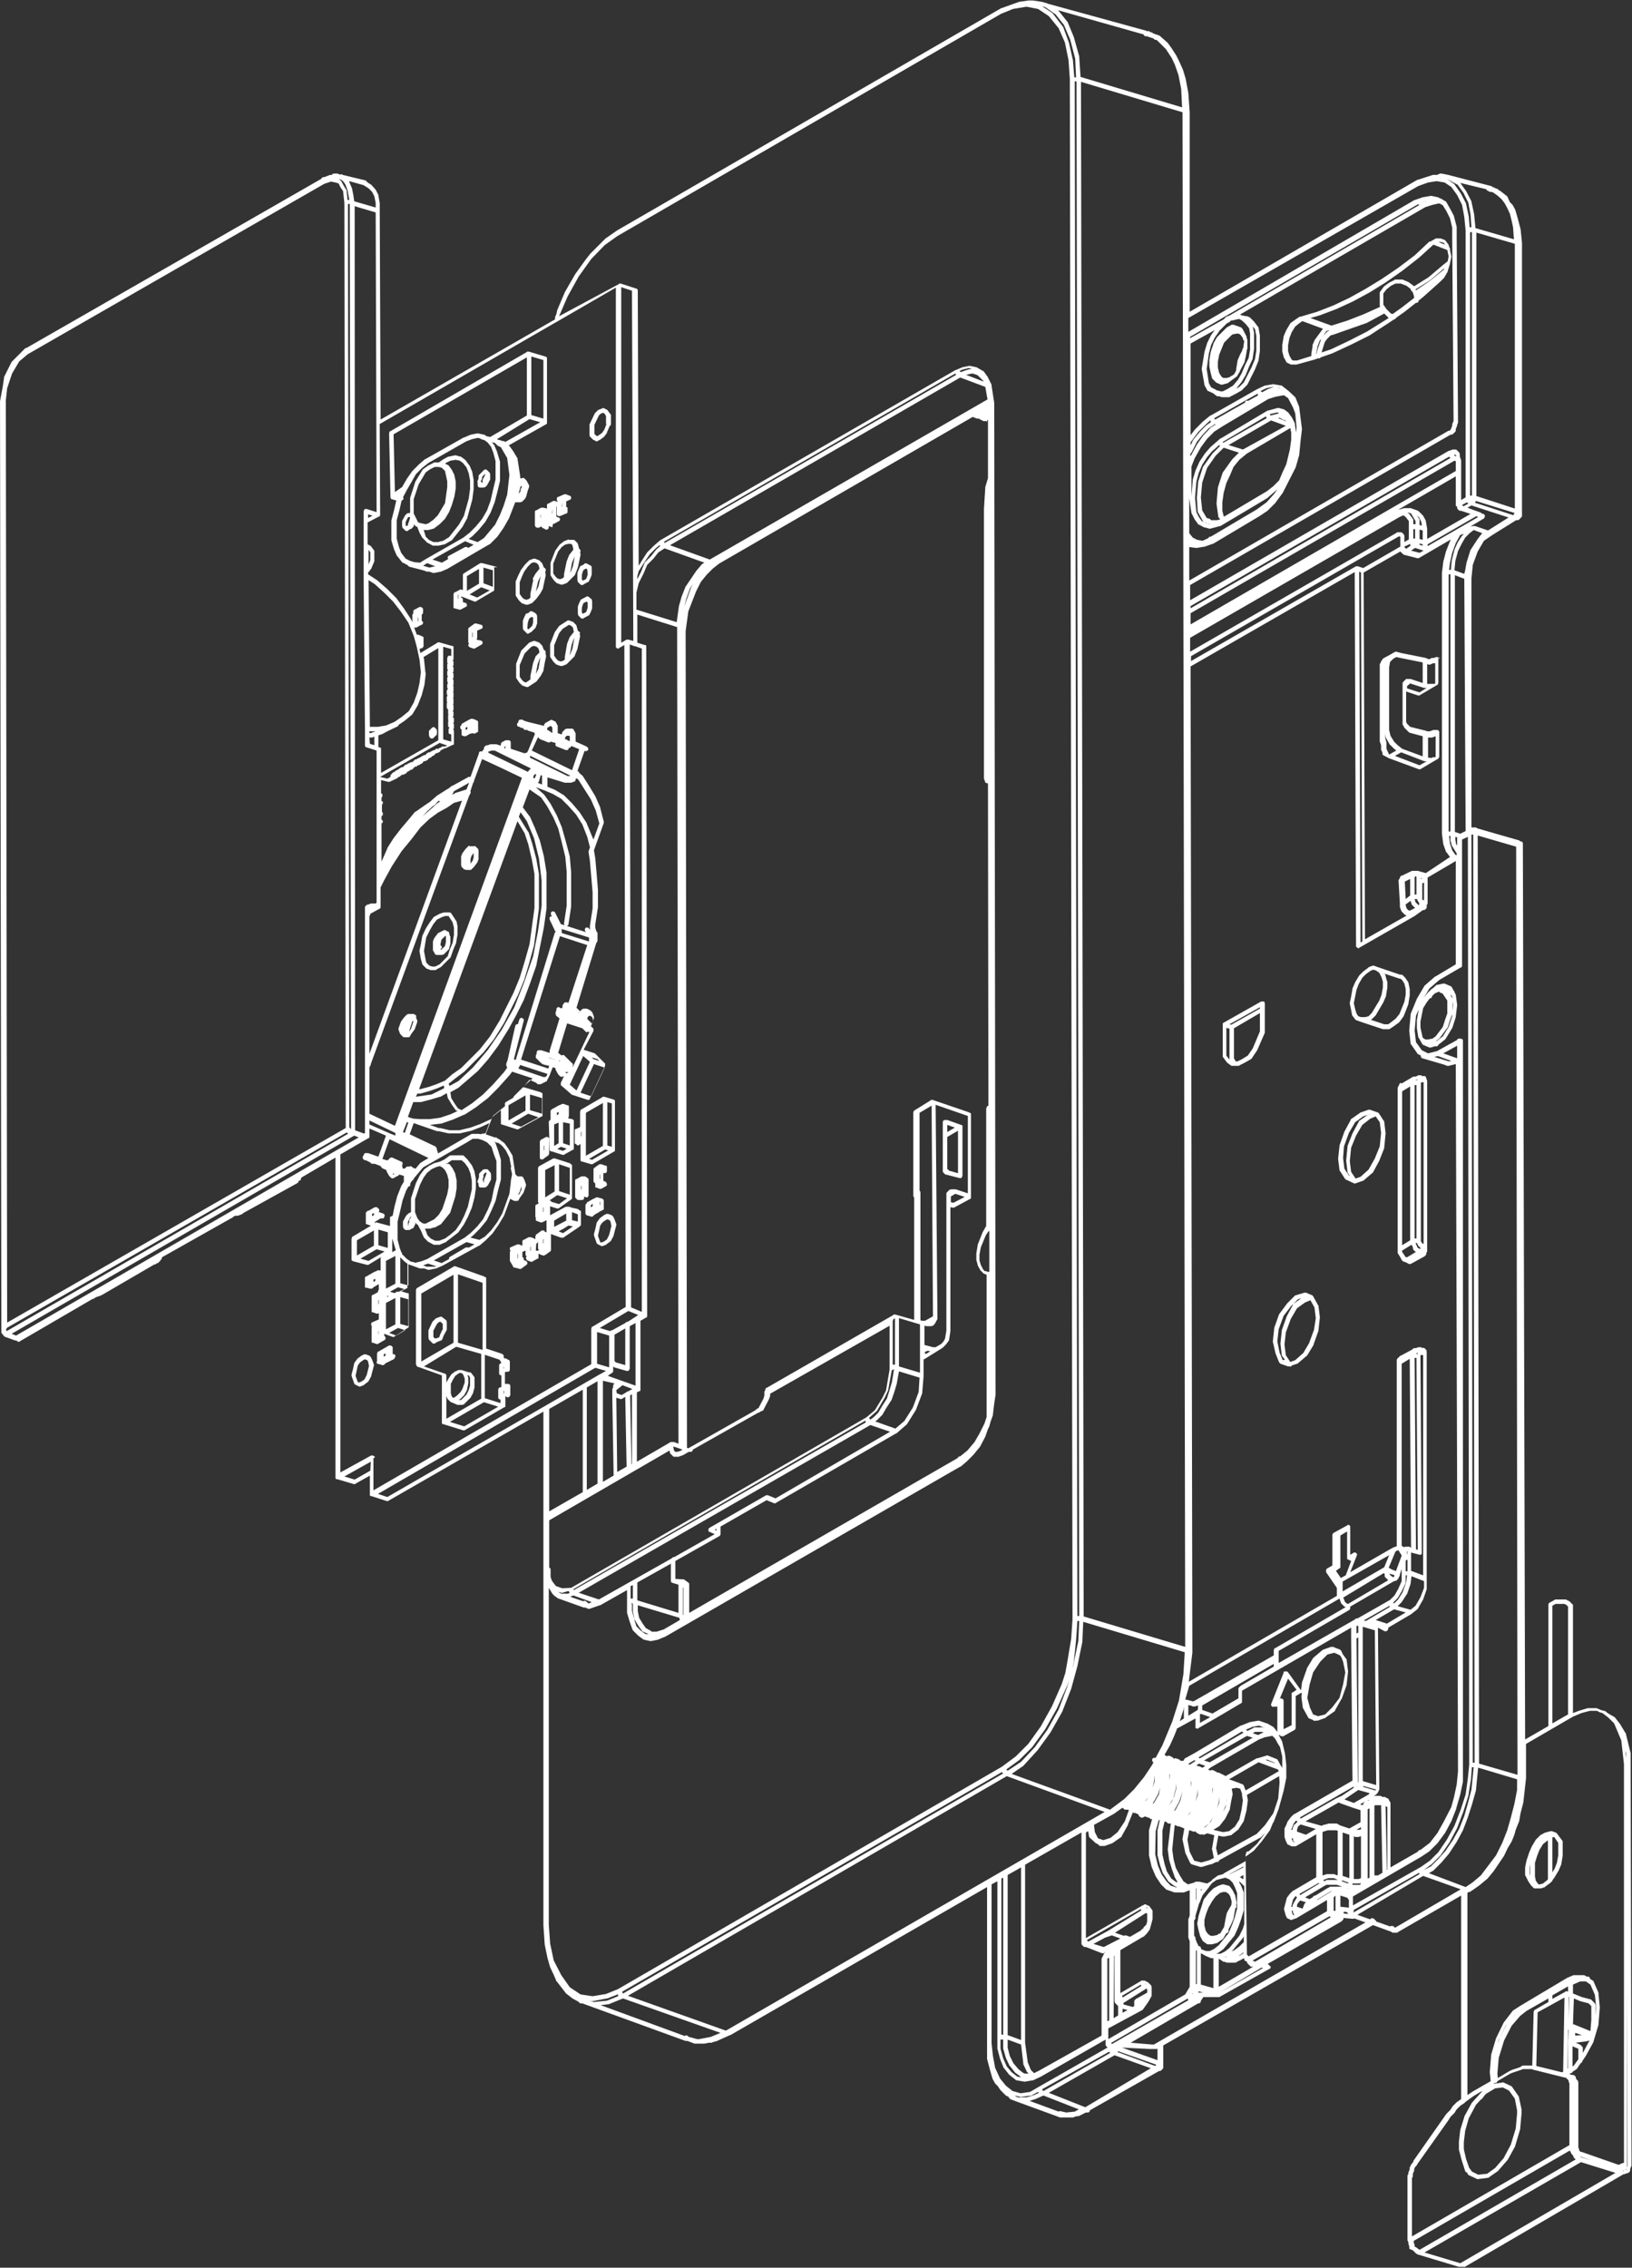 <svg xmlns="http://www.w3.org/2000/svg" viewBox="0 0 364.9 507" enable-background="new 0 0 364.9 507"><rect x="0" y="0" width="364.9" height="507" fill="#333333" stroke="none"/><style type="text/css">.st0{fill:#FFFFFF;}</style><path class="st0" d="M321.9 147.3c0-.1 0-.1-.1-.2 0-.1-.1-.1-.2-.1l-.2-.1h-.3l-.5.2h-.4c-.1 0-.2 0-.2.1l-.5.2-.5-.2-.2-.1-5.5-1.1-1.1-.3c-.1 0-.3 0-.4.1l-.3.2c-.1 0-.2 0-.2.1l-2 1.1s-.1 0-.1.1c0 0 0 .1-.1.1l-.3.5-.1.2v.1l-.1.1c-.1.1-.1.2-.1.4v17.1l.3.8v1c0 .1 0 .2.1.2l.2.5v.2c0 .2.1.4.3.4l1.1.6 6.8 2.5h.2c.1 0 .1 0 .2-.1l3.9-2.3.1-.1v-.1l.1-.2v-5.5c0-.3-.2-.5-.5-.5h-.8l-.8.3h-.6l-.5-.2h-.1l-3.2-.8-.7-.7-.2-.4v-6.8l2.7.9h.2c.1 0 .1 0 .2-.1l3.9-2.3.1-.1v-.1l.1-.2v-5.7c.3.4.3.3.3.3zm-11.4 21.2l-.5-1.1v-1.4l-.3-1.1v-.8l.1.7c0 .1 0 .1.1.2l.8 1.4s0 .1.1.1l.9.9.5.4-1.6.9-.1-.2zm8.6-3.6h1.1l.8-.3v4.6l-.2.1h-.4c-.1 0-.2 0-.2.1l-.2.1c-.1-.1-.2-.1-.4-.1h-.3v-4.5h-.2zm-.6 5.3h.5l-1.6.9-5.5-2.1 1.4-.8 5.2 2zm-4.2-18.3l-.6.6c-.1.1-.1.2-.1.4v9c0 .1 0 .2.1.2l.3.6.1.1.8.8.1.1s.1 0 .1.1l3 .8v4.5l-4.6-1.7-1-.8-.8-.8-.8-1.3-.3-1.3v-14l.2-1.2.7-.7.7-.4.9.2 5 1v4.6l-2.7-.9h-.8c-.1-.1-.2 0-.3.1zm3.1 2.9l-2.8-.9v-.5l.7-.6 3.1 1h.6l-1.6 1zm3.5-2l-.2.1h-1.6v-4.5l.1.1.2.1h.3c.1 0 .2 0 .2-.1l.5-.2h.5v4.5zm-199.1-7.4s-.1-.1-.2-.1l-.3-.8-.1-.2-.6-.6c-.1-.1-.1-.1-.2-.1l-.8-.3h-.3l-.8.3-.2.1-1.7 1.7s-.1.1-.1.2l-1.1 2.8v3c0 .1 0 .2.1.3l.6.9.6.6c.1.1.1.1.2.1l.8.3h.2c.1 0 .2 0 .3-.1l1.7-1.1.1-.1.9-1.2.6-1.1v-.1l.3-1.7.3-1.4v-.2l-.1-.4c0-.4 0-.7-.2-.8zm-2.6 2.8l-.6 2.9v.8l-1 .7-.5-.2-.4-.4-.5-.7v-2.6l1.1-2.6 1.5-1.5.6-.2.6.2.4.4.2.7v.2l-.8.8s-.1.1-.1.2l-.5 1.3zm1.2 1.3l-.5 1-.1.2.4-2.2.5-1.3.1-.1-.4 2.4zm-14.3 112.5v-.1l-.6-1.4s0-.1-.1-.1l-.9-1.2-.8-.8c-.1-.1-.2-.1-.4-.1h-2.5c-.1 0-.2 0-.3.1l-1.1.8-1 .5-1.1.3h-.1l-1.2.6-1.1.8-.1.1-.9 1.2-.9 1.8-1.1 3.4v3.1l-.6.3-.1.1-.3.3-.1.1-.6 1.1-.1.2v1.1l.1.4.3.3c.1.1.2.1.4.1h.6c.1 0 .2 0 .2-.1l.6-.3c.1 0 .2-.1.2-.2l.3-.6.1-.2v-.3l.2.3c0 .1.1.1.1.1l.3.2v.1l.6 1.1.6 1.4.1.2.8.8.1.1 1.1.6.2.1h1.3l1.4-.6s.1 0 .1-.1l2.6-2 .1-.1 1.2-1.7.9-1.7.9-2.1.6-2.3.3-2v-2.1l-.3-1.6zm-14.5 10.6l-.1.2v.4l-.2.5v.3h-.1v-.8l.5-1 .2-.2h.1l-.4.6zm2.9.9l-.7-.5-.5-.7-.5-1.3v-2.9l1.1-3.2.8-1.6.8-1.1 1-.8 1.1-.5.8-.2c.1.1.2.2.3.2l.2.1.6.6.5 1 .3 1.2v1.6l-.3 1.6-1.1 3.3-.8 1.3-1 1-2 1-.6-.1zm10.6-5.9l-.5 2.2-.8 2-.8 1.6-1.1 1.6-1.3 1.1-1.1.8-1.3.5h-.9l-1-.5-.7-.7-.5-1.3-.1-.2h1.1l1.1-.3h.1l1.1-.6.2-.1 2-2.5s.1-.1.1-.2l1.1-3.5.3-1.8v-1.8l-.3-1.4v-.1l-.6-1.2-.6-.8c-.1-.1-.2-.2-.4-.2h-.6l.3-.1h.1l1-.7h2.2l.7.6.8 1.1.5 1.3.3 1.6v1.9l-.4 1.7zm21.8-146.9l-.8.3s-.1 0-.1.1l-.8.6-.1.1-.8 1.1s0 .1-.1.1l-1.1 2.8v2.7c0 .1 0 .2.1.3l.6.9.6.6c.1.1.1.1.2.1l.8.3h.4l.8-.3.2-.1 1.7-1.7s.1-.1.1-.2l.6-1.5.6-2.8v-.2l-.1-.4c.1-.1.1-.2.1-.3 0-.2-.1-.4-.3-.5l-.3-1.1c0-.1-.1-.2-.1-.2l-.6-.6c-.1-.1-.2-.1-.4-.1h-.8c-.3-.1-.3-.1-.4 0zm1.6 3.7l-.4 2.2-.5 1.3-.1.1.4-2.2.6-1.4zm-.8-2.8l.3.3.2 1-.8 1s0 .1-.1.1l-.6 1.5-.6 2.9v.6l-.3.3-.6.2-.6-.2-.4-.4-.5-.7v-2.2l1.1-2.7.8-1 .7-.5.7-.2h.7zm-4.8 135.5c0 .1.1.2.1.2l.1.1h.2l2.5.8h.2c.1 0 .2 0 .2-.1l2-1.1.1-.1v-6.4s0-.1-.1-.1l-.1-.1s-.1 0-.1-.1h-.1l-1-.2h.1c.1 0 .1-.1.1-.2 0 0 0-.1.1-.2v-2.2c0-.1 0-.1-.1-.2 0-.1-.1-.1-.2-.1h-.1l-.8-.3h-.3l-.6.3h-.1l-1.4.8h-.1l-.3.3s-.1.1-.1.2v2h-.1c-.1 0-.1.1-.2.2l-.1.2v.1l.2 6.2zm4.5-1l-1.5-.5v-4.7l1.5.3v4.9zm-3.5-4.7l1-.4v4.6l-1 .6v-4.8zm1.5 5l1.3.4-.8.5-1.3-.4.8-.5zm-.9-7.6l.4-.2v.5l-.4.2v-.5zm-15.4 12.7c-.1-.1-.2-.1-.4-.1h-.3l-.4.1-.8.8c-.1.1-.1.2-.1.4v.5l-.3.8c-.1.2 0 .4.1.5l.1.1v.4c0 .3.2.5.5.5h.8l.4-.1.3-.3.1-.1.6-1.1.1-.2v-1.1l-.1-.4-.6-.7zm-.8 2.1l-.1.2v.6h-.1v-.1l-.1-.4-.1-.1.2-.6v-.6l.5-.5.2.2-.5 1.3zm-3.6-74.4l-.6.6-.6.8s0 .1-.1.1l-.3.8v1.9l.1.4.6.6h.2l.2.1h.9c.1 0 .2 0 .3-.1l.6-.6.6-.8s0-.1.1-.1l.3-.8v-1.9l-.1-.4-.3-.3s-.1 0-.1-.1c-.1-.2-.4-.3-.6-.2h-.9c-.1-.2-.2-.1-.3 0zm1.2 2.5l-.2.7-.5.7v-1l.2-.7.5-.7v1zm25.8-58.2c-.2-.2-.4-.2-.6-.1l-1.1.6c-.1 0-.2.1-.2.2l-.3.6-.3.8v1.6l.1.4.6.6c.1.1.2.1.4.1.1 0 .2 0 .2-.1l1.1-.6c.1 0 .2-.1.2-.2l.3-.6.3-.8v-1.6l-.1-.4-.6-.5zm-.3 2.3l-.2.7-.2.4-.7.3-.2-.2v-1.1l.2-.7.2-.4.7-.3.2.2v1.1zm5.2-40.9v-2c0-.1 0-.2-.1-.3l-.6-.8c0-.1-.1-.1-.2-.2l-.6-.3c-.1-.1-.3-.1-.4 0l-.8.3-.2.1-.6.6-.1.1-1.1 2.3-.1.2v2.3l.1.4.6.6.1.1.6.3.2.1s.2 0 .2-.1l.6-.3.8-.6c.1 0 .1-.1.1-.1l.6-.8v-.1l.6-1.4c.3-.3.3-.4.3-.4zm-1-.1l-.5 1.3-.5.7-.7.5-.3.2-.3-.1-.4-.4v-2l1-2.1.4-.4.5-.2.3.1.4.6v1.8h.1zm-14 32.1l-.3-.8-.1-.2-.6-.6c-.1-.1-.1-.1-.2-.1l-.8-.3h-.3l-.8.3-.2.1-.9.9-.9 1.2-.6 1.2-.6 1.4v3c0 .1 0 .2.1.3l.6.9.6.6c.1.1.1.1.2.1l.8.3h.4l.8-.3.2-.1.9-.9.9-1.2.6-1.1v-.1l.6-2.8v-.2l-.1-.7c.2-.2.2-.5 0-.7s-.2-.2-.3-.2zm-2.4 2.9l-.6 2.9v.9l-.3.3-.6.2-.6-.2-.4-.4-.5-.7v-2.6l.5-1.3.5-1.1.8-1.1.8-.8.6-.2.6.2.4.4.2.7v.2l-.9 1.1-.6 1.1c.2.3.1.4.1.4zm1.2 1.3l-.5 1-.1.2.5-2.3.5-1 .1-.2-.5 2.3zm-2.4 10.6c.1 0 .2 0 .2-.1l.6-.3.1-.1.8-.8c.1-.1.1-.1.1-.2l.3-.8v-1.6l-.1-.4-.3-.3-.1-.1-.6-.3c-.2-.1-.4-.1-.6.1l-.2.2-.5.2c-.1 0-.2.1-.2.2l-.3.6-.3.8v1.6l.1.4.6.6c.2.2.3.3.4.3zm0-2.4l.2-.7.2-.4.4-.2.1-.1.2.1.1.1v1.1l-.2.7-.7.7-.2.1-.2-.2.1-1.2zm-25 87.7s-.1-.1-.2-.1c0 0 0-.1-.1-.1-.1-.1-.2-.1-.3-.1h-1l-.4.1-.6.6-.6.8s0 .1-.1.1l-.3.8-.3.8v.3l.3.8.1.2.3.3.3.3c.1.1.2.1.4.1h.8c.2 0 .4-.1.4-.3l.3-.5.6-.8s0-.1.1-.1l.6-1.7v-.3l-.3-.8c.1-.1.1-.3 0-.4zm-1.1 3l-.4.6v-.1l.7-2.2.1-.1.1.3-.5 1.5zm256.2 179.9c-.1-.1-.2-.2-.3-.2l-.8-.3h-.3l-1.1.3h-.1l-1.1.6-.1.1-.8.8-.1.1-.9 1.5-.6 1.4-.6 1.8-.3 1.5v1.7c0 .1 0 .2.1.2l.6 1.2.6.9.6.6c.1.1.2.1.4.1h1.3l.8-.3c.1 0 .1 0 .1-.1l1.1-.8.1-.1.1-.1c.1-.1.3-.2.3-.4l.5-.7.9-1.5.6-1.4v-.1l.3-1.8v-3.1c0-.1 0-.2-.1-.3l-1.2-1.6zm-6 9.4l-.1-.3v-1.5l.1-.7v2.5zm4 .8l-.1.2-1 .8-.7.2h-.3l-.6-.8-.2-1v-3l.5-1.6.5-1.3.8-1.3 1-.8h.1v8.6zm2-3.6l-.5 1.3-.5.8v-7.8l.4-.1.9 1.3v2.9l-.3 1.6zm-210.7-143.9l-.3-.6-.3-.3-.8-.3h-.4l-.6.3-.8.6c-.1 0-.1.1-.1.1l-.6.8-.1.2-.3 1.4-.3 1.1v.3l.6 1.7c0 .1.1.2.3.3l.6.3.2.1h.2l.8-.3s.1 0 .1-.1l.8-.6c.1 0 .1-.1.2-.2l.6-1.1v-.1l.6-2.3v-.2l-.4-1.1zm-1.2 3.5l-.5 1-.7.5-.6.2-.2-.1-.5-1.4.5-2.3.5-.7.7-.5.4-.2.5.2.2.3.2 1-.5 2zm-4.3-149.7l-.1-.1-.6-.3c-.2-.1-.4-.1-.6.1l-.2.2-.5.2c-.1 0-.2.1-.2.2l-.3.6-.3.8v1.6l.1.4.6.6c.1.1.2.1.4.1.1 0 .2 0 .2-.1l1.1-.6c.1 0 .2-.1.2-.2l.3-.6.3-.8v-1.6l-.1-.4-.3-.1zm-.5 2l-.2.7-.2.4-.7.3-.2-.2v-1.1l.2-.7.2-.4.4-.2.1-.1.2.1.1.1.1 1.1zm138.4 306.2c.1.1.2.1.3.1h.9l1.1-.3c.1 0 .1 0 .2-.1l1.1-.8c.1 0 .1-.1.1-.1l.7-1.2c.3 0 .5-.2.5-.5v-.4l.5-.9.6-1.4v-.1l.4-2.2.1-.1c.2-.2.2-.4.1-.6l.1-.5v-.2l-.3-1.4v-.1l-.6-1.2-.6-.8c-.1-.1-.2-.2-.3-.2l-1.1-.3h-.3l-.9.3-1.1.6-.1.1-.9.9-1.1 1.4s-.1.1-.1.2l-1.1 3.5-.3 1.7v.2l.3 1.4.3 1.1v.1l.6 1.1c0 .1.1.1.2.2l.7.5zm-.1-6.8l.5-1.3.8-1.4.8-1.1 1-.8.7-.2h.6l.6.4.4.6v.1c0 .1 0 .2.1.3l.2.8-.1.8-.1.1-.8 1.4s0 .1-.1.2l-.3 1.4-.3 1.7-.9 1.5c-.1 0-.3 0-.4.1l-.2.2-.9.2h-.6l-.6-.4-.5-.7-.3-1.2v-1.3l.4-1.4zm43.6-185.7c-.2 0-.4.1-.4.3l-.3.6-.1.2v36.8c0 .1 0 .2.1.3l.5.8.3.6.3.3.8.3.5.3h.4l3.1-1.7.3-.3c.1-.1.1-.2.1-.4v-.1l.1-.1c.1-.1.1-.2.1-.4v-37.9l-.1-.4-.1-.1v-.1c0-.2-.1-.4-.3-.5-.2-.1-.3 0-.5 0h-.1l-.1-.1c-.1-.1-.2-.1-.4-.1h-.3c-.1 0-.2 0-.2.1l-.5.2h-.5l-2.7 1.6v-.2zm3.6 36.8c0-.2 0-.2-.1-.3l-.3-.7h.3l.3.6.1.1.3.3.1.1v.2h-.2l-.5-.3zm1.1-.9l-.3-.5v-35.5h.3c.1 0 .3-.1.3-.1v36.3c0-.1-.1-.2-.3-.2zm-1.4-36.6c.2 0 .2 0 .3-.1h.1l-.1.1-.1.1h-.3l.1-.1zm-.3 1.2h.4v34.3h-.4v-34.3zm-2.8 1.4l1.8-1.1v34.4l-1.8 1.1v-34.4zm0 35.6l2.1-1.3.3.5v.2l.1.4.3.3.1.1.2.1-2 1.2-.4-.1-.2-.4-.5-.7v-.3zm51.1 115.3v-2.9l-1.1-4.5s0-.1-.1-.1l-1.2-2-1.1-1.4-.1-.1-1.4-.8-.8-.6h-.2l-.7-.2-.9-.4h-2l-2 .6-1.3.5v-24.2s0-.1-.1-.1l-.6-.6-.1-.1-.6-.3-.2-.1h-2.3c-.1 0-.2 0-.2.1l-1.1.6c-.2.1-.3.3-.3.4v27.2l-5.2 3-.5-199.7v-.6c0-.3-.2-.5-.5-.5h-.1l-.1-.1-.1-.1-9.4-2.7c-.1-.1-.2-.2-.4-.2h-.9v-55.7l.3-3 1.1-3 1.4-2.4 1.9-1.3 5.3-3.3h.3c.2 0 .4-.1.5-.3 0 0 .1 0 .1-.1l.3-.3c.1-.1.1-.2.1-.4v-60.9l-.3-3-.6-2.3-.6-2.1-.6-1.1-.1-.1-.5-.5-.5-1.1-.1-.2-1.4-1.1s-.1 0-.1-.1l-.4-.2-.3-.3h-.2l-.2-.1-.2-.1-.2-.1-.3-.1c-.1-.1-.2-.2-.3-.2l-9.6-2.5-1.5-.3h-.3c-.1 0-.2 0-.2.1l-.5.2h-.9l-3.4 1.1h-.1l-50.9 29.5v-44.6l-.3-4.3-.6-3.2-.6-2-.9-2-.6-1.2-1.1-1.7-.8-1.1-.1-.1-1.7-1.5c-.1-.1-.2-.1-.3-.1h-.1l-.1-.1c-.1-.1-.1-.1-.2-.1h-.2l-.2-.1c-.1-.1-.2-.1-.3-.1l-.3-.2c-.1-.1-.2-.1-.3-.1h-.1l-.1-.1c-.2-.2-.4-.2-.6-.1 0 0-.1 0-.1-.1l-22.2-6.1s-.1-.1-.2-.1l-1.1-.3-2-.3h-.9l-2.1.3-1.7.6-2.2.8h-.1l-85.9 49.7-2.6 1.8-3.4 3.4-1.1 1.4-2.3 3.2-2.3 4-1.7 4-.2.9-.3.7v.5l-39 22.4-.2-46.6v-1.8l-.3-1.7v-.1l-.6-1.2-.1-.1-.9-1-.8-.5-.3-.3-.1-.1s-.1-.1-.2-.1l-5-1.2-.2-.2c0 .1-.1.1-.2.1h-.4l-.1-.1c-.1-.1-.2-.1-.4-.1h-.6c-.2 0-.4.1-.5.3h-.4l-1.3.5h-.2c-.2 0-.4.2-.5.4l-65.9 37.8h-.2l-2.2 2.2-.8.8-.1.1-1.7 3.4v.2l-.3 2-.6 3.2v.2l.3 207.6v.3c0 .2.1.4.3.5l.1.2.3.3.1.1h.1l2.2.8h.3s0 .1.1.1l.1.1c.1 0 .2.1.2.1h.1c.1 0 .1 0 .2-.1l16.3-9.5h.1c.1 0 .2 0 .2-.1l.5-.3.9-.3.6-.3 11.5-6.7h.1c.1 0 .2 0 .2-.1l.6-.3s.1 0 .1-.1l.3-.3s.1-.1.1-.2c.2-.1.3-.3.3-.5v-.1l15.6-8.8h.1l.1-.1.2-.2.4-.2h.6l.8-.3.2-.1.2-.2 12.1-6.7c.2-.1.3-.3.2-.5h.1c.3 0 .5-.2.5-.5v-.1l.1-.1.1-.1 7.5-4.4v71.6c0 .1 0 .1.1.2l.1.1h.2l3.7 1.1h.2c.1 0 .1 0 .2-.1l3.2-1.8v4.4c0 .1 0 .1.1.1l.1.1h.2l3.4 1.1h.2c.1 0 .1 0 .2-.1l34.6-19.9v114.9l.3 4.3.6 2.9.6 2.1.8 1.7.6 1.4s0 .1.1.1l2 2.6s0 .1.1.1l1.4 1.1 1.3.7.3.3c.1.1.2.1.4.1h.2l23.1 8.4h.4l.8.3.8.3h2.2l1-.2h.6c.1 0 .1 0 .2-.1l.3-.1.4-.1h.1l3.1-1.4h.1l57.4-33.1v38.4l.6 2.3.6 2.1.6 1.1.1.1.5.5.6.9 1.1 1.1.1.1.6.3.1.2.3.3c.1.1.1.1.2.1l.8.3 9.3 3.4.8.3h3l.4-.2.6-.1h.2l1.6-.8h.4c.3 0 .5-.2.5-.5l15.5-8.8c.2.1.5-.1.6-.3.2-.1.3-.3.3-.5v-4.9l46.9-26.9 4.1 1.5c.1.1.2.2.4.2h.9c.1 0 .1 0 .1-.1l14.2-8.2v45.5l-1 .7-.9.9-.5.8-.9.9-7.3 10.4-.2.5-.2.2-.1.1-.3.6-.1.2v.4l-.2.5-.1.2v.4l-.1.1c-.1.1-.1.2-.1.4v14.3s0 .1.1.1v.1l.1.1v.4l.1.4.1.1v.4c0 .2.1.4.3.4l.5.2.8.8h.1s.1 0 .1.1l9.3 2.8h1.4s.1 0 .1-.1l35.3-20.6h.1l.4-.1.1-.1h.1l.4-.1.3-.3c.1-.1.1-.2.1-.4v-.2l.2-.5.1-.2v-.3l-.2-89zm-1-2.8v.9l-.2-1.6.2.7zm-16.5-33.1l.7-.4h2l.4.2.4.4v24.1l-3.5 2v-26.3zm-8.1-169.7l.3 207.5-8.6-2.5-.3-207.5 8.6 2.5zm-9.3 204.8h-.4l-.3-207.5h.4l.3 207.5zm-105.4 61.8v2.1l.6 2.1.8 1.7s0 .1.1.1l1.1 1.4.1.1 1.2.9.1.1-.8-.1-1.3-1-1.1-1.3-.8-1.8-.6-2.2v-2h.6v-.1zm-.4-1v-34.9l.4-.2v35.1h-.4zm3.8 7.7l-1.1-1.3-.8-1.6-.5-1.9v-1.8l3 1.1.5 4.2v.2l.8 1.7.1.1.3.3h-.9l-.4-.2-1-.8zm-2.4-7.6v-35.8l3-1.7v38.6l-3-1.1zm4.5 6.1l-.6-4.4v-39.8l12.6-7.2v24.8c0 .2.1.4.3.5.1.2.3.3.5.3h.2l3.6 1.4c.3.1.5 0 .6-.3h.1l.2-.1c-.1 0-.2.1-.3.2l-.3.6-.3.6-.1.2v17.2l-13.9 7.8-1.2.6-.7-.7-.7-1.7zm10.8-94.4l.3-4.3h.4l-.2 4.5-1.1 5.3-1.4 5-1.9 5-2.5 4.5-2.8 3.9-3.1 3.3-3 2-.3-.3 2.9-2.1 2.9-2.9 2.9-4 2.6-4.6 2.3-5.1.9-2.6.6-2.8.5-4.8zm-.3-348.5h.4l.6 343.1h-.4l-.6-343.1zm-11.5 376.6l3.2-3.5 2.9-4 2.6-4.6 2-5.1 1.4-5.1 1.1-5.4.2-4.5 22.7 6.8-.3 4.9-1 5.9-1.5 4.7-2.2 5.3-1.5 2.8h-.3c-.3 0-.5.2-.5.5 0 .2.1.4.3.5l-.3.6-1.8 2.7-2.2 2.7-2.2 2.2-3.2 2.4-22-8 2.6-1.8zm48.6-17.9l-.1.1-.3.3c-.1.1-.1.2-.1.4v2l-5.8 3.4-2.3-.8v-1l16-9.3v.6l-7.4 4.3zm-6.8 7l-2.3 1.3v-2h.3l2 .7zm-2.8-1.6l-2.1 1.3v-2.4l.8.2c.1.1.3.2.5.1h.3c.1 0 .1 0 .2-.1 0 0 .1 0 .1-.1l.3.1-.1.9zm-.5 1.9v2.1l.1.1h.1l.2.1c.1 0 .2 0 .2-.1l3.3-1.9.2-.1 6.1-3.6s.1 0 .1-.1l.1-.1v-2.6l24.4-14.1v2.1l.3 32.1-13 7.5h-.1l-.1.1-.6.6-.6.8s0 .1-.1.1l-.3.8-.3.6-.1.2v1.9l.3.9.3.6c0 .1.1.2.2.2l.6.3.2.1h.9l4.6-2.7v9.6l-5.1 3h-.1l-.1.1-.6.6-.6.8s-.1.1-.1.2l-.6 2.3v.2l.3 1.1v.1l.3.6c0 .1.1.2.2.2l.6.3c.1.1.3.1.4 0l.8-.3h.1l6.9-4.1v2.5l-17.5 10.1-.4-.4-.3-21.9 1.8-1.3.1-.1 1.7-2 1.7-2.3s0-.1.1-.1l.7-1.7.2-.3 1.1-2.9 1.1-4 .6-2.9v-2.9l-.3-2.6-.6-2.5v-.1l-.8-1.5h.2s0 .1.1.1c0 .1.1.1.2.1l.2.1h.3l2.5-1.4c.1 0 .1-.1.2-.2 0-.1 0-.1.1-.2v-7.2l1.2-.7h.1l.1-.1v-.1l-.1.8v.5l.3 2.2c0 .1 0 .1.1.2l1.1 2c.1.1.1.2.2.2l.8.3.1.1c.1.1.3.2.5.1h.5l1.7-.6s.1 0 .1-.1l2-1.4c.1 0 .1-.1.1-.2l1.4-2.5.1-.1 1.1-3.1v-.1l.3-2.8v-.2l-.3-2.5c0-.1 0-.2-.1-.2l-.8-1.1-.3-.7-.3-.3-.8-.3-.5-.2c-.1-.1-.3-.1-.4-.1h-.3l-1.7.6-.2.1-2 1.7-.1.1-1.4 2.3v.1l-1.1 3.1v.1l-.2 1.6s0-.1-.1-.1l-2.8-3.9-.2-.2h-.7s0 .1-.1.1v.2l-2.8 7v.2c0 .1 0 .1.1.2 0 0 0 .1.1.1.1.1.1.1.2.1h.2c.1 0 .1 0 .2-.1 0 0 .1 0 .1.1h.2c.1 0 .1 0 .2-.1h.1v5.7l-.8-1-.1-.1-1.4-.8h-.1l-1.7-.6h-.2l-1.7.3h-.1l-2 .8h-.1l-10.4 6.2-2 1.1c-.1 0-.1.1-.2.2l-.2.4c-.2-.1-.3 0-.5 0h-.1l-.3-.3-.8-.3c-.1 0-.3 0-.4.1h-.1c0-.1-.1-.2-.2-.3l-.6-.3c-.2-.1-.3-.1-.5 0h-.4l-.3-.3 1.2-2.1.9-2 .6-1.5v-.2l4.2-2.3zm32.1-33.5c.1-.1.1-.1.2-.1 0 0 .1-.1.1-.2v-7.1l1.5-.9v6c0 .1 0 .1.1.2 0 .1.1.1.2.1h.1s0 .1.1.1c0 .1.1.1.2.1s.1 0 .2.1l-1.2 3.2-1.1.6-1.1-1.6.7-.5zm.8 3.8v-.9l10.4-5.9-1.1 2.7-9.3 5.4v-1.3zm16.8-8l-.4-.1-.3-42.8h.4l.3 42.9zm-.3-43.9l.1-.1h.2v.2h-.3v-.1zm.7 45h.2c.1 0 .2-.1.2-.1.1 0 .1-.1.1-.2v-.3l-.3-43.9.1-.1.1-.1.4.1v49.2l-2.7-1v-4.1l1.9.5zm-7.3 15.4l-2.5-.8 4.1-2.4 2.6.7-4.2 2.5zm-2.6 37.3l-2.7-.8v-.2l2.9.8-.2.2zm1.3 3.3l.3 15.1-1 .6h-.8v-15.6l.2-.1h1.3zm-3-1h-.1l.4-.2v.1l-.3.1zm-5.5 20.4l1.2.4-1.2-.4zm4.7-20c0 .1-.1.1 0 0l-.1.1-.2.5-.6-.2 1.1-.6-.2.2zm-.7 6l-.4.1h-.6l1-.6v.5zm-3.4 13l.6.2.2.1-.8-.3zm.8-11.8v9.7l-1.5-.5v-9.7l1.5.5zm-.2 10.7v.1l-.1.1-1.4-.5.1-.2 1.4.5zm1.2-10.4l.1.1.2.1h.8l.5-.2v9.4l-.5.2h-1.1v-9.6zm3.3-9.3l-3.3 1.9-2.1-.8 3.1-2.1 2.5.7c0 .1-.1.2-.2.3zm-2.7-37.7h.4v1.5l-.4.2v-1.7zm.4 35l-.1-.1-.3-32.1.4-.2v32.4zm-1 1.2l-2.7 1.8-1.1.5-8.1 4.6-.1-.1v-.2l12-6.9c-.1.2-.1.3 0 .3zm-11.9 8.2l3.4 1-2.2 1.3-2-.7v-.4l.2-.7.6-.5zm1.1-.7l7.4-4.2h.1s.1 0 .1.1l3.1 1.1 1.6.5v2.7l-2.5 1.4-2.1-.7-.5-.3-.2-.1h-1.8l-1.1.3h-.1l-.4.2-3.6-1zm4 13.1l1.1-.4h1.2l.5.2.2.1h.2l-.1.1h-2.3c-.1 0-.2 0-.2.1l-.4.2c-.1-.1-.2-.2-.2-.3zm3.1-1l-.5-.2-.2-.1h-1.6l-1 .3v-9.7l.2-.1 1-.3h1.8l.4.1v9.9h-.1v.1zm-4 1.8l-4.3 2.6-.1-.1v-.2l4.2-2.4s.1 0 .2.1zm-4.3 3.8l1.3.4-.3.3c-.1.1-.1.1-.1.2l-.3.8v.1h-.1l-1.2-.4v-.4l.2-.4.5-.6zm2.5.7l-.3.3.3-.3zm.9-1.8h-.1c-.2 0-.4.2-.5.4l-.7.4-1-.4 4.4-2.6.4-.2h2.3l1.2.4h-2.6c-.1 0-.2 0-.2.1l-.6.3-2.6 1.6zm5.7 2.5h-.1v-2.5l1.6.5c0 .2.1.3.3.4v1.8l-1.8-.2zm2.6-4.8v-.4h1.5c.1 0 .2 0 .2-.1l.1-.1v.4l-.2.1h-1.6v.1zm3.4-17l.4-.2v15.5l-.4.2v-15.5zm-1.1-6.3v-34.5l2.7.8.3 34.6-3-.9zm.7-35.8l-.5-.1 5.8-3.3v.3l-5.3 3.1zm8.9-13.5l.4-.2v2.6h-.4v-2.4zm.4-1.5l-.1.1v-.7h.1v.6zm-.4 6.5v-1.7h.3l-.2 1.6-.8 2.2-1 1.6-.9.9s0-.1-.1-.1l-.1-.1.9-.9.1-.1.9-1.5.9-1.9zm-1.8 5.2l.9-.9 1.1-1.7s0-.1.1-.1l.8-2.3v-.1l.2-1.6 2.8 1.1v1.5l-.8 2.1-1.1 1.9-1.1.9-2.9-.8zm3-13l-.2-.2c-.1-.1-.2-.1-.4-.1h-.6l-.4.1-.5-.3v-40.7l1.8-1.1.3 42.3zm-2.1 1.7l-1.3 3.5-.1-.1-.8-.3-.7-.4 1.5-3.6.3-.2.4-.1.4.7.1.1.2.4zm-2.1 4.7s-.1-.1-.2-.1l-.3-.3c0-.1-.1-.2-.2-.3l1 .3.2.1-.1.3-.1.1h-.2l-.1-.1zm-1.9-.8l.2.2v.4c0 .2.1.4.3.5l.3.3c0 .1.1.1.2.2l-9 5.3-.3-.1-.4-.4-.3-.8-.1-.1 9.1-5.5zm-7.8 8.3c.1-.1.2-.1.2-.2l.1-.2v-.4l9.8-5.7h.1l.4-.1.3-.3.1-.1.3-.6.1-.2v-.2l.4-1.2v2.7l-.8 1.8-.8 1.4-1 1-7.2 4.1h-.1l-.4.1-.2.2-17 9.7v-2.7l15.7-9.1zm-12.4 51.6l.3.3h-.1l-.3-.2-.2-.3-.1-.3.1-.1h.2v.3c-.1.1 0 .2.1.3zm.1-3.6l-.3.8v.3h-.3l.2-.5.3-.8.5-.7.1-.1s0 .1.1.1l.2.2-.5.5-.3.2zm-.2 19.6l.3.6h-.1l-.2-.1-.2-.4-.1-.5h.3v.1c-.1.2-.1.2 0 .3zm.3-2.4l-.3.6-.1.2v.3h-.3l.4-1.6.5-.7.1-.1s0 .1.1.1l.2.2-.6 1zm-17.1 11.6h-.4l.5-.2 1.1-.8.1-.1 2.3-2.8.1-.1.9-2 .6-1.7.6-2v-4l-.6-1.5-.5-.9.3.1.9.9v8.5l-.3 1-.8 1.6-2.2 2.7-1 .8-1 .5h-.6zm15.7-61.5l1.9 2.5-.9.6h-.1l-.1.1v7.2l-1.8.9v-6.4c0-.1 0-.1-.1-.2 0-.1-.1-.1-.2-.2-.1 0-.1 0-.2-.1h-.2s-.1 0-.1.1l-.1.1 1.9-4.6zm-1.8 15.3l.5 2.1v2.6l-.1-.2c0-.1-.1-.2-.2-.3l-.7-1.3c-.1-.1-.1-.2-.2-.2l-2-.8c-.1 0-.2-.1-.3 0l-2 .6h-.2l-7 4-.1-.1-.6-.3-.6-.3c-.1 0-.2-.1-.2-.1h-.4c0-.1-.1-.2-.2-.2l-.6-.3c-.2-.1-.4-.1-.5 0h-.4c-.1-.1-.2-.2-.3-.2l.7-.5 10.7-6.2 1.3-.5 1.6-.3h.1l.6.6.6 1.1.5.8zm-15.2 22.8l.4 2-1 .5-1.8.5-1.6-.4-1-2-.5-2.7.4-2.1h.1l.8.3h.6c0 .1.1.2.2.3l.6.3c.2.1.3.1.5 0h.1l.2.1h.2l.7-.3h.1l1.5.4-.5 3c-.1-.1-.1 0 0 .1zm14.7-17.8l.2.3v.1l-7.4 4.3-.4-1.1c-.1-.1-.2-.3-.3-.3l-.6-.2s-.1-.1-.2-.1l-2.2-.8 6.6-3.8 4.3 1.6zm-2.7-2.1l.3-.1 1.7.7v.1l-2-.7zm-20 6.4l-.5 1.8-.5 1.1-.6.8.8-1.3s0-.1.1-.1l.6-2.3.1-1.2v1.2zm.7 2.8l.7-2.2-.5 2.1-1.1 2.1-.3.2 1.2-2.2zm8.8.2l.1-1.2v1.3l-.5 1.3.4-1.4zm-1.3-2.9l-.1 1.1v-1.5l.1.4zm-3.4 0v1.3l-.5 1.5.4-1.7.1-1.1zm-2.2 5.9l.7-1-.4.7-1.3 1.3 1-1zm4.7 1.8l.1-.1.8-1.3-.5 1-1.2 1.2-.3.1 1.1-.9zm3.9-4.5l.1-1.1v.4l-.3 1.6-.5 1 .7-1.9zm-7.8-4.6l-.1 1v-1.5l.1.5zm-1.9-2.6zm-2.9.9l-.1 1.1v-1.5l.1.4zm-3.4 1.3l-.5 1.5.4-1.7.1-1.2v1.4zm-2.2 4.6l.7-1-.4.7-1.3 1.3 1-1zm1.7.5l1.2-2.1.5-1.5-.3 1.5-1.1 1.9-.3.2zm13.6 5.8l1.3-.8c.1 0 .1-.1.1-.1l1.1-1.4s0-.1.1-.1l1.1-2.2v-.2l.3-1.7.3-1.4v-.2l-.2-1.1 1.1-.2.8.2.4 1.1v.4l.2 1.1-.3 2.1-.5 2.2-1 1.6-1.3 1-1.2.2h-.2l-2.1-.5zm1.1 1.3l.9.2h.5l1.4-.3h.1s.1 0 .1-.1l1.4-1.1.1-.1 1.1-1.7s.1-.1.1-.2l.6-2.3.3-2.2v-.2l-.2-1.1 7.2-4.2.1 1.4-.3 3.6-1.1 3.3-1.9 2.7-1.8 1.9-8.7 4.8-.4-1.6.5-2.8zm8.9-22.5l-1.2-.4.5-.3h1.5l.5.1h-.1l-1.2.6zm1.6-1.5l-.6-.2h-1.8c-.1 0-.2 0-.2.1l-1.4.7-.3-.3 1.4-.6 1.5-.3 1.4.6zm-4.1 1.7l1.3.4-9.6 5.5-1.3-.4 9.6-5.5zm-10.5 5c-.1 0-.2-.1-.2-.1h-.1v-.1l9.7-5.8.3.3-9.7 5.7zm-.2 1.2l1.4.5-.6.4h-.1l-.6-.3h-.2l-.5-.2.6-.4zm-2 .2h-.4l.2-.3 1.2-.7s0 .1.1.1l.1.1-1.2.8zm-7.7 14.9l.7-2.5c.1 0 .2.1.2.1l-.5 2.2v5.6l.6 2.3.6 1.7s0 .1.1.1l1.1 1.7.1.1 1.2.9.6.3v.1l-1.3-.4-1-1-1.1-1.6-.8-1.9-.6-2.5.1-5.2zm4.6 11.4l-1.1-.8-1-1.6-.5-1.6-.5-2.2v-5.3l.5-2.1.5.2c.1.2.2.3.5.3h.4l-.1.6-.6 5.1v.1l.3 2.3.6 2 .6 1.7v.1l.7 1.2h-.3zm-.1-3.2l-.5-1.9-.3-2.2.5-5 .1-.5.6.3c.1 0 .2.1.3 0l1.2.5-.4 2.3v.2l.6 2.8v.1l1.1 2.3.3.3 2 .6h.3l2-.6h.2l1-.5h.3c.2 0 .4-.2.4-.4l9.1-5h.1l.1-.1 1-1-1.9 2.5-1.8 1.6h-.1c-.3 0-.5.2-.5.5v.1l-.1.1v1.5l-4.8 2.7c-.1.1-.2.1-.2.2l-1.1.3c-.1 0-.1 0-.2.1l-1.1.8-.1.1-.1.2-1 .6-1.7-.4h-.8c-.1 0-.3.1-.4.2l-1.4.4-1-.7-.8-1.3-.9-1.7zm14.8 2.4l-.1-.1-.4-.2.8-.5v.9h-.1l-.2-.1zm.3-2.5l-3 1.5h-.1l3.1-1.7v.2zm-11.4 28.3h-.1l.2-.3-.1.3zm.8-23.6h.1v2.4l-.1.3v-2.7zm1.1.2h.3l-.3.3v-.3zm-1 21.2h-.1v-7.6l.1.1h.1v7.5h-.1zm1-8.1c0-.2-.2-.4-.5-.4l-.4-.8-.3-.8v-.2c0-.2-.1-.3-.2-.4l-.1-.2v-3.4c.2-.1.3-.3.3-.5v-.5l.8-2.7.2-.4c.1-.1.1-.2.1-.3l.5-1.2 1.2-1.5c.1-.1.2-.2.2-.3l.7-.9 1-.7 2-.5.9.4.7.7.5 1 .5 1.3v3.5l-.5 1.9-.6 1.7-.8 1.9-2.2 2.7-1 .8-1 .5h-.8l-.6-.2-.5-.2-.1-.3zm5.8 2l-.3.1-.1-.1h.4zm1.1-1.2c0-.1.1-.1 0 0l2.4-2.9s0-.1.1-.1l.2-.4v1.3l-.9.9-1.2.9-.6.3zm2.6.2v.2l-.9.6h-.1l1-.8zm14.3-56.9l.5-2.9.8-2.8 1.6-2.4 1.6-1.6 1.6-.4c.1.1.2.2.4.2l.8.4.3.4.4 1 .5 2.4-.5 2.7-.8 3-1.6 2.1-1.6 1.6-1.6.4-.5-.2-.6-.2-.7-1.5-.6-2.2zm-28.5 5.2l.8-2.5.1-.7v2.6l-.9.6zm-14.7 20.7l1.8-1.3.3.1c.1.2.2.3.5.3h.6l.1.1-.9 2.5-1.6 2.4-1.6 1.3-1.6.5-1.2-.4-.7-1.4-.2-1.6 4.5-2.5zm-4.3 6.4l.2.2.5.2c.1.2.3.4.5.4h1l1.7-.6 2-1.4c.1 0 .1-.1.1-.2l1.4-2.5v-.1l1.1-2.7.2.1c.1.1.2.1.3 0l.8.4v.2c0 .1 0 .1.1.1l.1.1s0 .1.1.1c0 .1.1.1.2.1l.2.1h.1c.1 0 .1 0 .2-.1l.4-.2.8.3h.2c.1.2.2.3.4.3h.2l-.7 2.5v5.6l.6 2.6.9 2.1 1.2 1.8 1.1 1.1c.1.1.1.1.2.1l1.7.6h2.1l1.3-.5v5.7l-.3.8v4.1l.3.8v10.2l-1 1.7-17.2 10v-2.4l7.6-4.1s.1 0 .1-.1l.1-.1 1.2-1.7.6-1.1.1-.2v-1.9l-.1-.4-.6-.6-.1-.1-.6-.3-.2-.1h-.7s-.1 0-.1.1l-4.6 2.7v-9.6l5.1-3h.1l.1-.1.6-.6.6-.8s.1-.1.1-.2l.6-2.2v-1.8c0-.1 0-.2-.1-.3l-.6-.8c-.1-.1-.2-.2-.4-.2h-.1l-.1-.1c-.2-.2-.5-.2-.7 0l-.1.1h-.2s-.1 0-.1.1l-12.5 7.2v-23.6l.5-.3.2 1.2c0 .1 0 .1.1.2l1.2 1.1zm4.3 25.4l.1-.1v10.2l.1.4.7.7v2.1l-1 .6.1-13.9zm7.2 7.3l.2.1v.8l-2.3 1.3h-.1l-.1.1-.3.3c-.1.1-.1.2-.1.4v.9l-.3.2-1.9-.5-.2-.1v-.3l5.1-3.2zm-.2-1v-.1l.2.1h-.2zm-4 5.8l-1.1.6v-.9l1.1.3zm-1.1-2.8c0-.2-.1-.3-.1-.4l4.2-2.5c0 .1 0 .2.1.3l-4.2 2.6zm-7.9-12.9l12-6.9c0 .1 0 .2.1.3l-7.5 4.6-1.1.6-3.3 1.8-.2-.2v-.2zm13.1-6l.3.1v1.8l-.2.7-.5.5-.1.1-.1.3c-.2 0-.4.2-.5.4l-2.4 1.4h-.1l-.8-.3h-.2c-.1 0-.2 0-.3.1l-2-.7 6.9-4.4zm0-1.3l.3.1.1.1h-.2c-.1-.1-.2-.1-.2-.2zm-9.4 8.9l-2.3-.7 2.6-1.4 1.5-.5 1.9.7-3.7 1.9zm.8 2.6l.4-.2v14l-.4.2v-14zm.4 20.8l.2.3-14.9 8.5-.3-.3v-.1l15-8.4zm.6-1.7l-.1-.1v-.2l17.1-9.9v.1c0 .1 0 .2.1.3l-17.1 9.8zm19.7-11.5h-.4l.1-.3 1 .3h-.7zm.2-1.8v-7l.4.2.5.3.2.1 1.2.5h.5v6.7l-2.8-.8zm4-5.8l.9.6c.1.1.2.1.4.1l.5.2h1.9c.1 0 .2 0 .2-.1l1.2-.6.5-.3.1.1v.1c0 .3.2.5.5.5h.1v.1c0 .2.1.4.3.5 0 .1.2.2.3.3.1.2.2.3.5.3h.3l-7.7 4.5v-6.3zm9.4 2.1l.2-.1.3.1-9.7 5.5 9.2-5.5zm-1.3-1.4c-.1-.1-.2-.2-.4-.2h-.1v-.1l17.2-9.9s0 .1.1.1l.1.1v.1l-16.9 9.9zm13.9-13.8v-.1l2.8-1.7.4-.2h.1l-3.3 2zm3.7-.6l.4-.4v3.4h-.4v-3zm2.3 3.2l.7.1c0 .1.1.2.2.3v.1l-1-.1.1-.4zm2.1.2l.1-.5v-.1l14.6-8.3c0 .1 0 .2.1.3l-14.8 8.6zm-.1-1.6v-2l15.3-8.9 1.8-1.2 1.1-1.1.1-.1.6-.6 1.7-2.3 1.4-2.6 1.1-2.8v-.1l.9-3.1.6-2.9v-165.7c0-.1 0-.1-.1-.2 0-.1-.1-.1-.2-.1l-.2-.1h-.4c-.1 0-.2 0-.3.1l-.1.2-4.5 2.5-2 .5-1.4-.7-1.3-1.8-.3-2.6.3-3.3.6-1.4-.4 2.4v1.8l.3 1.9c0 .1 0 .1.1.2l.8 1.4c.1.1.1.2.2.2l1.4.6h.3l1-.3h.1c.3.1.5 0 .6-.3 0 0 .1 0 .1-.1l1.4-1.1.1-.1 1.4-2.3s0-.1.1-.1l.8-2.5v-.1l.3-2.5v-.2l-.3-2.2c0-.1 0-.1-.1-.2l-.2-.4c0-.1-.1-.3-.2-.4l-.4-.7c-.1-.1-.1-.2-.2-.2l-1.4-.6h-.3l-1.4.3h-.1s-.1 0-.1.1l-.8.7-.2.1-.1.1-.5.5s-.1 0-.1.1l-.3.3-.7.9 1.2-2 2.2-1.9 4.8-2.8h.1c.1 0 .1-.1.1-.1l.1-.2v-28.3l1.3-.6.3 207.4-.3 3.1-.5 3.6-1.1 3.4-1.4 3.6-1.7 3.1-1.9 2.8-1.9 1.9-2 1.4-15.2 8.6zm7.3-22.2l.4.2v14l-.1.1-.3-14.3zm12.9-168.3l3.1-1.7v2.8l-3.1-1.1zm1.8 1.7l-.5.1-.7-.2-2.6-.8.8-.2 3 1.1zm-.3-9.1l.5-1.3v.4l-.8 2.4-1.3 2.1-1.3 1-.3.1.8-.6.1-.1 1.7-2.3.1-.1.5-1.6zm.1-5.6h.2l.2.3.1.4-.5-.7zm-2.5-.8c.1.2.3.3.4.3h.1l.3.2 1 1.5v2.9l-.5 1.4-.5 1.6-1.6 2.1-.7.5-1 .2h-.6l-.6-.4-.4-1.8-.1-.5v-1.3l.6-3 .8-1.3.7-.9c.3 0 .5-.2.5-.5l.6-.6.7-.3.3-.1zm3 4.3v-2.2l.1 1-.1 1.2zm-10.5-23.8l1.1-.8.2.7.1.2.7.7-1.2.6-.3-.1-.4-.4-.2-.7v-.2zm0-1.2l-.2-3.9 1.2-.6v3.7l-1 .8zm2-1v-3.9l.1-.1.1-.1.2.1v4h-.4zm1.4-3.5v-.2l.3.1-.3.1zm-1.4 4.5h.5l.3.6.1.1.1.1v.5l-.1.1-.7-.7-.2-.7zm2.1.3c-.1-.1-.2-.1-.3-.1h-.1v-3.7l.4-.2v4zm.4-6.1l-1.8-.5h-1.3l-2.3 1.1h-.1c-.1 0-.1.1-.2.2l-.1.2v.1l-.1.2-.1.1s0 .1-.1.1v.2l.3 5.1v.8l.3.8.1.2.6.6.1.1.4.2-9.3 5.3-.3-82 8.2-4.7.6.6s.1 0 .1.1l3.1.8h.3l7.2-4.2-.2.4-.9 2.3-.6 2.3-.3 2.5v58.3l.3 2.3.6 1.7c0 .1 0 .1.1.1l.8 1.1-5.4 3.6zm-15.2-68.6h-.4l-36.9 21.2v-1.1l46.5-26.8.3.1v2.2l-8.3 4.8-1.2-.4zm1 83.9l-.4.2-.3-82.9.4.2.3 82.5zm20.6-107.5l.3.1v2.2l-59.3 34.3v-2.5l59-34.1zm-59 33v-.5l57.8-33.4.3.3-58.1 33.6zm59.3-23.1c0 .1 0 .2.1.3h.1l.1.1v.3l.1.2.3.3c.1.1.2.1.3.1h.2l2.1.7-9.7 5.6v-2.3l-.3-1.7v-.1l-.6-1.1-.1-.1-.8-.8s-.1 0-.1-.1c0 0-.1 0-.1-.1l-1.7-.6h-1.4l-1.1.3h-.2l-34.9 20.2 47.7-27.6v6.4zm1.4 0l1.1-.6.3.3-1.1.6-.3-.3zm-1.1 74.3v1.8l-.2-.2-.2-1v-.7l.4.1zm.7-.8l-1.2-.4v-57.4l2.1.8.3 56.4-1.2.6zm-1.3-63.5l-.6 2.4-.2 2.1h-.4l.2-1.6.5-2.2.8-2.2 1-1.8.7-.2h.1l-.4.4-.1.1-.9 1.4-.7 1.6zm-.9 5.5v57.5h-.4v-57.5h.4zm-5.1-6.3v-.4l10.9-6.3.4.2-11.3 6.5zm-2.8-1.7h-.4v-2.1h.4v2.1zm1-2l.7.2v2.1l-.7-.2v-2.1zm0-1v-1.1c0-.1 0-.2-.1-.3l-.5-.8.5.5.5 1 .1.8-.5-.1zm-1-.2h-.4v-.9c0-.1 0-.2-.1-.3l-.8-1.1-.1-.1-.3-.2h.2l.6.2 1 1.7v.7h-.1zm-1.1 4.4c0 .2 0 .3.1.4l-1 .7-.4-.4v-.1l1.3-.6zm1.1.9l1.9.6-.9.5-1.9-.5.9-.6zm1.7-.5l-.7-.2v-.3l.7.2v.3zm7.4-20h-.1l-.3-.3.2-.1.3.3v.1h-.1zm-12.6 13.6l.9-.4.5.4.7.9v4.1l-1 .6v-1.4c0-.1-.1-.3-.2-.4l-.3-.3c-.1-.1-.2-.1-.4-.1h-.7s-.1 0-.1.1l-46.2 26.6v-3.1l46.8-27zm11.8 74.5l-.5-1.5-.2-1.7h.3v1l.3 1.1c0 .1 0 .1.1.2l1 1.6v.4l-.3-.1-.7-1zm-6.4 228l1.8-1.3 2-2 2-2.9 1.7-3.2 1.4-3.7 1.1-3.5.6-3.7.2-2.7h.4l-.5 5-.8 3.1-.8 2.8-1.1 2.8-1.4 2.5-1.7 2.5-1.7 1.9-1.6 1.6-1.6.8h0zm12.1-297.6l-1.5 2.3s0 .1-.1.1l-.9 2.9-.3 1.7-.2.8-2.2-.8.2-2.1.6-2.2.8-1.6.8-1.4 1-1 .9-.7 1.9.7-1 1.3zm2.3-1.9l-2.9-1h-.3l-.7.1 3-1.8c.1 0 .1-.1.1-.2l.1-.2v-.2c0-.1 0-.1-.1-.2 0-.1-.1-.1-.2-.2h-.1l-.3-.1-.1-.1s-.1 0-.1-.1l-1.7-.6-1.3-.5.9-.5 8.3 2.7-4.6 2.9zm-4-7.8v-58.9h.4v58.9h-.4zm10 2.9l-8.6-2.8v-58.9l8.6 2.5v59.2zm0 1c-.2.1-.3.3-.3.5l-8.6-2.8v-.1l.1-.1c.1-.1.1-.1.1-.2l8.7 2.7zm-6.4-72.4l.1.2s.1 0 .1.1l.3.1c.1.1.2.2.4.2h.2l.4.1 1 .7.9.8.7.9.6 1.1.6 1.3.4 1.6.3 1.4.2 2.7-8.6-2.5-.3-3.1-.6-2.8v-.1l-1.2-2.3-1.3-1.8 5.8 1.4zm-6.4-1l1.3 1.8 1.1 2.2.5 2.7.2 2.8h-.4l-.2-2.4-.6-2.8v-.1l-1.2-2.3-1.4-2-.1-.1-1.6-1.1 2.4 1.3zm-8.8.3l2.2-.8 1.9-.3 1.8.3 1.5 1 1.3 1.8 1.1 2.2.5 2.7.3 3.1v59.6l-1 .6v-8.9l-.3-.8v-.5l-.1-.4-.6-.6c-.1-.1-.2-.1-.4-.1h-.5l-.8.3h-.1l-57.8 33.4v-3.4l58.2-33.6h.1l.4-.1.6-.6c.1-.1.1-.2.1-.4v-.2l.2-.5.1-.2v-.2l.2-.5v-.2l-.3-41.2v-2.4l-.6-2.3v-.1l-.9-1.7-.8-1.4c0-.1-.1-.1-.2-.2l-.7-.4c-.1-.1-.2-.2-.4-.2l-.4-.2s-.1-.1-.2-.1l-1.4-.3h-.2l-1.8.3-1.7.6h-.1l-50.6 29.5v-3.1l51.4-29.5zm-46.4 52.8l-1 .7-1.4 1.4-1.4 1.7s0 .1-.1.1l-.6 1.3v-.7l1.7-2.3 1.7-1.7 1-.9.1.1v.3zm-4.6 7.2l.4-.6 1.1-2.2 1.3-1.6 1.3-1.4 1.5-1 .1.1-1.1.7-1.7 1.8-1.4 2-1.4 2.6-.1-.4zm17.4-14.6c-.1 0-.1 0-.2.1l-1.1.6c0-.1-.1-.1-.2-.1l-.1-.2 1.2-.6 1.5-.3 1.5.2.2.1-1.3-.3h-.2l-1.3.5zm-4.4 2.6h-.1c-.2-.1-.5 0-.6.2v.2l-6.7 3.8-.1-.1-.1-.1v-.1l9.7-5.5v.1c0 .1 0 .2.1.3l-2.2 1.2zm-6.3 4.7l1.9-1.1-1.9 1.1zm-5.7 8.2l1.4-2.5 1.4-1.9 1.6-1.6 1.7-1.1 10.4-6.2 1.6-.5 1.6-.3h.4l.2.2.6.4 1.1 2.1.5 1.3.3 3.2-.1 1.1-.3-2v-.1l-.6-1.2-.8-1.1-.1-.1-.8-.6s-.1-.1-.2-.1l-1.1-.3h-.2l-2.2.6h-.1l-10.4 6.2h-.1l-2.3 2-1.2 1.4-1.2 1.8-.9 2-.6 2v.1l-.3 3.6v-6.6l.7-1.8zm5.3 13c0 .1 0 .2.1.2l.3.4-.2.1-.6.1h-1.2l-.3-.3-.7-.2-1-1.7-.3-2.9.3-3.3 1.1-3.3 1.9-2.7 1.8-1.8 3.4 1.1-1.5 1.5-2 2.8s0 .1-.1.1l-1.1 3.4v.1l-.3 3.5.4 2.9zm-4.6-1.1c0 .1 0 .1.1.2l1.1 2c.1.1.2.2.3.2l.8.3h.3s0 .1.1.1l-.8-.2-1-.5-.7-1-.5-1-.3-3.2.3-3.6.5-1.9.8-1.9 1.1-1.7 1.1-1.3 1.6-1.4.2.2-1.7 1.7-2 2.8s0 .1-.1.1l-1.1 3.4v.1l-.3 3.5.2 3.1zm19.2-20.5c.1 0 .2.1.3 0l.3.3-1.8-.7.3-.1.9.5zm-1-1.5l-1.9.5-.2-.3 1.7-.4.4.2zm-1.8 1.6l3.3 1.2-9.6 5.3-3.2-1 9.5-5.5zm-10.7 5l-.1-.1v-.1l9.6-5.7.2.3v.1l-9.7 5.5zm.1 11.2l.6-2.2.8-1.7.8-1.9 1.3-1.6 1.7-1.4 9.7-5.7.2 1v1.6l-.3 2.2-.8 3.3-.8 1.7-.8 1.9-1.3 1.3-1.4 1.1-9.6 5.7-.1-.1-.3-1.2v-1.9l.3-2.1zm-7.2 4.5c0 .1 0 .1.1.2l.6 1.2.8 1.1c0 .1.1.1.2.1l1.1.6h.1l1.1.3h.2l2.2-.6h.1l10.4-6.2 2.3-2-.7 1-1.7 1.9-2.2 1.6-10.3 6.1h-.1c-.2 0-.4.1-.4.3l-1.3.6-1.2-.2-1-.5-.8-1v-7.8l.5 3.3zm-.2 6.5l.3.1-.3-.1zm1.2 1.3h.2l1.8-.3 1.7-.6h.1l10.4-6.2 1.8-1.2 1.7-1.7 1.7-2.3 2.9-5.7.8-2.8v-.1l.3-3.1.3-2.5v-.1l-.6-4.8v-.1l-.8-2-.1-.2-1.5-1.4-1.4-1.1c-.1-.1-.1-.1-.2-.1l-1.7-.3h-.2l-1.7.3h-.1l-1.7.8-10.4 5.9h-.1l-1.7 1.4-1.7 1.7-1 1.3v-20.5l5.4-3-.8 1.1-.9 1.8-.6 2-.6 3.7v.2l.6 3.4v.1l.6 1.1c0 .1.1.2.2.2l1.1.5.8.6c.1.1.2.1.3.1h.3l.6.2h1.6c.1 0 .2 0 .2-.1l1.2-.6 1.4-.8s.1 0 .1-.1l1.1-1.1.1-.1 1.7-3.4.8-2v-.1l.3-2v-3.5l-.3-1.7c0-.1 0-.2-.1-.2l-.9-1.2-.8-.8-.1-.1-.6-.3h-.2l-1.1-.2-.3-.2 41.4-24 1.6-.5 1.3-.3h.3l.7.4.8 1.3.8 1.6.5 2.1v2.1l.3 41.1-.2.5-.1.2v.4l-.2.5-.1.2v.1l-.3.3h-.2c-.1 0-.1 0-.2.1l-57.8 33.4v-7.5l1.5.2zm13-48.1l-.3-1.4.5.6.3 1.5v3.3l-.3 1.9-.8 1.9-1.7 3.3-1 1-.7.4 1.2-1.5.9-1.5.8-2 .8-1.7v-.2l.3-2v-3.6zm-1.2 5.6l-.8 1.6-.8 1.9-.8 1.4-1.1 1.3-1.3.8-1 .5h-.5l-.6-.2h-.2l-.3-.2-1-.5-.5-.9-.5-3.2.5-3.5.5-1.9.8-1.6 1.1-1.6 1.6-1.6.6-.3c.1-.1.2-.1.2-.3h.1l1.9-.4c.1.1.2.2.3.2h.1l1 .9.8 1 .2 1.2v3.6l-.3 1.8zm-4.4-9.4l-.3.1-.3.1-.6.6-7.5 4.2v-.3l50.9-29.6.4.1-42.6 24.8zm43.7-25.5l.7-.2-.6.2h-.1zm-51.9 324.4v-.3l-.4-220.2 36.7-21.1.3 83.6v.1s0 .1.1.1c0 .1.1.1.2.2l.2.1h.1c.1 0 .1 0 .1-.1l12.4-7.1 1.8-1.3h.1l.4-.1.3-.3c.1-.1.1-.2.1-.4v-.4l.1-.1s.1-.1.1-.2v-5.8l6.3-3.7v23.1l-4.5 2.7h-.1l-2.3 2-.1.1-1.7 2.9-1.4 3.4v.2l-.3 3.4v.2l.3 2.8c0 .1 0 .2.1.2l1.4 2c0 .1.1.1.2.2l.6.3c-.1.3.1.5.3.6l4.8 1.4.8.3h.3l1.6-.4.5 158.1-.3 3-.6 2.8-.6 2.2-1.7 3.3-1.4 2.5-1.7 2.2-2.1 1.6h-.1c-.2 0-.4.2-.5.4l-6.1 3.5v-14.4c0-.1 0-.2-.1-.2l-.3-.6c0-.1-.1-.2-.2-.2l-.6-.3c-.1-.1-.3-.1-.4 0l-.7-.3h-1.4l.3-.2h.1l.3-.3.1-.1.3-.6.1-.2v-.3l-.3-35.6v-.3l1.5.8h.3c.1 0 .1 0 .2-.1.1 0 .1-.1.2-.2 0 0 0-.1.1-.1v-.4l5.1-3 1.4-1.1.1-.1 1.2-2.1.8-2.3v-53.1l-.1-.4-.3-.3c-.2-.2-.4-.2-.6-.1l-.1-.1c-.1-.1-.2-.1-.4-.1h-.3l-.4.1-.1.1h-.4c-.2 0-.4.1-.5.3l-2.6 1.4h-.1l-.1.1-.6.6c-.1.1-.1.2-.1.4v41.5l-.6.2-.6.3-9.2 5.3 1.5-3.8v-.2c0-.1 0-.2-.1-.2-.1-.1-.2-.2-.3-.2h-.2c-.1 0-.2 0-.2.1l-.7.4v-6.3c0-.1 0-.1-.1-.2 0-.1-.1-.1-.1-.1l-.2-.1h-.1c-.1 0-.1 0-.1.1l-3.1 1.7c-.1 0-.1.1-.2.2 0 .1 0 .1-.1.2v6.9l-1.2.7s-.1 0-.1.1l-.1.2v.5l2.4 3.5v1.8l-33.1 19.2.8-6.5zm-.7 7.4l33.6-19.5.3.9.1.2.6.6.1.1.3.1-15.8 9.2h-.1c-.1 0-.1.1-.1.2l-.1.2v1.2l-17.8 10.2h-.1l-.1.1-1.5-.4h-.3l.9-3.1zm-.9-8.7l-22.7-6.8-.6-343.1 22.7 6.8.6 343.1zm-9.3-360.5c0 .2.2.4.5.4h.2l1.5.5.2.2s.1.1.2.1h.2l.3.2 1.9 1.9 1.3 2 .7 1.5.8 2.3.6 3.1.2 4.1-22.7-6.8-.3-4.5v-.1l-1.2-4.3-1.4-3.4s0-.1-.1-.1l-2-2.5 19.1 5.4zm-22-6.1l2.3 1.6 1.9 2.4 1.4 3.3 1.1 4.2.2 4.2h-.4l-.3-3.8-.9-4-1.3-3.5s0-.1-.1-.1l-2.2-2.9-.1-.1-2.3-1.5.7.2zm-149.5 112.9l-2.2-.7h-.3c-.1 0-.1 0-.2.1-.1 0-.1.1-.1.2l-.1.2v14.4l.3 34.2v3.8c0 .1 0 .1.1.2 0 .1.1.1.2.2h.1l2.2.7v34l-.2.2h-1l-.4.1-.1.1h-.1l-.4.1-.3.3c-.1.1-.1.2-.1.4v50.4h-.3l-1.9-.7-.1-206.6 4.7 1.4.2 67zm-.9.8l-1 .5v-.8l1 .3zm-.9 7.6l.4.6v1.7l-.4 1v-3.3zm11.1 16l-.1.1v-.9l.1-.1v.9zm1.6 11.3l-.3-2.9-.1-.4 3.3-2v20.6l-12.8 7.3v-5.4c0-.1 0-.1-.1-.2 0-.1-.1-.1-.2-.1h-.1l-.2-.1v-2.6l.9-.3 1.1-.6 2.3-1.1c.1-.1.2-.2.3-.4l1.2-.8 1.7-1.4.1-.1 1.2-2 .9-2.3.6-2.3.3-2.5c-.1-.3-.1-.3-.1-.4zm5.8-3.5l-.2-.1h-.3c-.1 0-.1 0-.2.1-.1 0-.1.1-.1.2 0 0 0 .1-.1.2v1c0 .1 0 .1.1.2 0 0 0 .1-.1.2v1c0 .1 0 .1.1.2 0 .1.1.1.1.1-.1.1-.2.2-.2.4v.7c0 .1 0 .1.1.2 0 .1.1.1.1.1-.1.1-.2.2-.2.4v.7c0 .1 0 .1.1.2 0 .1.1.1.1.1-.1 0-.1.1-.1.2 0 0 0 .1-.1.2v.7c0 .1 0 .1.1.2 0 .1.1.1.1.1-.1 0-.1.1-.2.2 0 0 0 .1-.1.2v.7c0 .1 0 .1.1.2 0 .1.1.1.1.1-.1 0-.1.1-.1.2 0 0 0 .1-.1.2v.9c0 .1 0 .2.1.3 0 0 0 .1-.1.2v.9c0 .2.1.4.3.5v1c0 .1 0 .1.1.2 0 0 0 .1-.1.1v1c0 .1 0 .1.1.2 0 0-.1.1-.1.2v1c0 .1 0 .1.1.2 0 .1.1.1.2.2-.1.1-.2.2-.2.4v.7c0 .1 0 .1.1.2 0 .1.1.1.1.1h.1l.3.1v1.6l-1.8-.5v-20.7l1.8.5v1.6zm-.9 20l-.5.2h-.6l-.5.3h-.1c-.1 0-.1.1-.2.2h-.5c-.1 0-.1 0-.2.1-.1 0-.1.1-.1.1v.1h-.3l-.6.3-.2.1s0 .1-.1.1h-.2c-.1 0-.1 0-.2.1h-.1l-.3.3-.1.1v.1h-.3l-.6.3-.2.1s0 .1-.1.1l-.6.3h-.1l-.2.2h-.2c-.1 0-.1 0-.2.1 0 0-.1 0-.1.1l-.3.3-.1.1h-.3l-.6.3h-.1c-.1 0-.1.1-.1.2h-.2c-.1 0-.1 0-.2.1h-.1l-.3.3-.1.1v.1h-.3l-.6.3-.1.1s0 .1-.1.1l-.6.3s-.1 0-.1.1c-.1 0-.1.1-.1.2h-.2c-.1 0-.1 0-.2.1 0 0-.1 0-.1.1l-.3.3-.1.1s-.1.1-.1.2v.3l-.7.4-1.6-.4 13.3-7.6 1.7.6zm-4 16.4l1.9-1.4 2-1.1 1.6-1.1 1.8-.5-20.7 56.6v-30.7l.2-.5v-.1l2-1.1h.1l.1-.1s0-.1.1-.2v-4.5l.8-1.6 1.7-3.1 2.2-3.4 2.3-2.8 1.9-2.5 2-1.9zm-1.5-.6l1-1.1 1.2-1.1.5-.3.3-.3c.1-.1.1-.1.1-.2l.5-.5c.1.1.2.2.3.2l-.5.3-3.4 3zm10.7-5.5v-.2l.6-1.8c.1-.1.2-.2.2-.4v-.1l1.8-4.8s.1 0 .1.1h.1l4.1 1.9 4.6 2.2-28.4 77.8-5.7-2.7v-10.3l.1-.3c.1-.1.2-.3.2-.5l21.7-59.2c.1-.1.1-.2.1-.3l.3-.7c.2-.3.3-.5.2-.7zm13.5-5.2l-.5.5c-.1.1-.1.2-.1.3l-8.9-4.3v-.3h.1l.4-.1.1-.1h.8l8.1 4zm-6-4.5l.1-.2c0-.1 0-.1.1-.2l.1-.1v.5h-.3zm10.5-3.6l-.1-.1-.8-.5.1-.4.7-.4.2.1.2.3v1.2l-.3-.2zm-2.9 1.1l.1.1c0 .1.1.2.3.3l.4.2c.1.1.2.1.3.1l1.2.5h.2c.1 0 .1 0 .2-.1 0 0 .1 0 .1-.1l1.1.3v.5s0 .1.1.1v.1s.1.1.2.1l2 .8h.3c.1 0 .1 0 .2-.1.1 0 .1-.1.1-.1v-.1l.1-.2h.2s.1 0 .1-.1l.1-.1s0-.1.1-.1l.1-.1 1.7.7-1.6 4.7-9-4.4 1.4-3zm7.1.9c-.1-.1-.2-.1-.3-.1h-.1l-.1-.1-.1-.1-.5-.2.1-.4.3-.3h.6l.1.2v1zm4.8 79.4l-2.4-.8 3-6.4 2.4.8-3 6.4zm-8.2-8.2c.1.1.2.1.3 0 0 .1.1.1.1.1l-1.7-.5c0-.1-.1-.1-.1-.1l1.2.4c.1 0 .2 0 .2.1zm-2.8 12.1l-2.7-.8v-3.5l2.7.8v3.5zm-.8.8l-3.9 2.1-2.1-.7 3.7-2.2 2.3.8zm-2.9-1.5l-3.8 2.2v-3.4l3.8-2.2v3.4zm-.1-5.7l-2.5 2.5c-.1.1-.1.2-.1.3l-1.7 1s-.1 0-.1.1c0 0 0 .1-.1.1v.7l-.1.1-2.5 2-.1.1s0 .1-.1.1l-.1.4-.2.2-2.4 1.1-2.2.8-2.5.6h-2.1l-2.2-.5h-.3l-2-.7 2.6-.3 2.6-.9 2.5-1.1h.1l2.6-1.7 2.6-2 2.3-2.3 2.6-2.9.5-.7 4.6 1.5-1.7 1.5zm-22.2 40.5l-.6-.2 1.1-.4 1.8.6-.2.1h-2.1v-.1zm9.7-4.2h-.8s-.1 0-.1.1l-3.4 2-.1.1-.1.1v.3l-1.5.8-.1.1-1.8-.6 7.3-4.1 1.8.5-1.2.7zm6.2-23.4h.3c.1.1.2.2.3.2l.6.5.8 1 .8 1.6.3 1.6.1.5c-.1.1-.1.2-.1.3l.3 1.3-.3 1.6v.3l-.3 2.5-1.6 4.4-1.1 1.9-1.4 1.9-1.4 1.4-1.2.7-2-.5.7-.6 1.4-1.4 1.4-1.7s0-.1.1-.1l1.1-2.3.9-2.1.6-2.5.6-2.3v-4.4l-.6-2-.6-1.7-.1-.2-.2-.2.6.3zm-.1 4.1v4.1l-.6 2.2-.5 2.5-.8 2-1.1 2.2-1.3 1.6-1.4 1.4-1.4 1.1-8.4 4.8-1.3.5-1.3.3h-.1l-.6-.2h-.3l-1-.7-1-1c0-.2-.1-.4-.2-.5l-.3-.8-.5-1.9v-4.1l.6-2.5.5-2.2.8-2.2.5-.9.3-.1c.1-.1.2-.4.1-.5l.2-.4.3-.4c.1 0 .3-.2.3-.3v-.1l2.1-2.5 9.8-5.6 1.3-.8h1.2l1 .3 1 .5 1 1 .5 1.6.6 1.6zm-22.4 39l-1.6-.6 2-1.1 1.6.5-2 1.2zm-4 0v-.9l.1-.1-.1 1zm-2.2-16.7l-1.8-.5 3.6-2.1 1.8.5-3.6 2.1zm1.2-10.2l-.4.2v-.5l.4-.2v.5zm0 3.4v3.4l-3.8 2.2v-3.4l3.8-2.2zm3.1 3.9l-2.1-.6v-3.5l2.1.6v3.5zm.8 1.1c0-.1.1-.1 0 0l.2-.2v-2.9l.1.1v.1l.6 2 .1.3-2.7 1.5 1.7-.9zm-.9 9.6l.3.1-.3.2v-.3zm-.3-1.6v-6.2l2.1-1.1v6.2l-2.1 1.1zm-1.7 2.6l.1-.1v.9l-.1.1v-.9zm1.7 6.5v-5.9l2.1-1.1v5.9l-2.1 1.1zm5-.7l-1.8-.5v-6l1.8.5v6zm-2.1-7.7h-.5s-.1 0-.1.1l-.4.2-1-.3 1.8-1 1.4.4-1.2.6zm2.1-1.4l-1.8-.5v-5.8l.9.9.9.7v4.7zm-3.6-28.6h-.3c-.1 0-.1 0-.2.1l-.1.1-.4.4h-.3l-.9-.3 1.6-4.4 8.7 4.2-.5.3-1.3.8-.1.1-1 1.2-.7-.3c0-.1-.1-.1-.2-.2s-.2-.1-.4 0h-.4c-.2 0-.4.1-.5.3-.1 0-.2.1-.3.2l-.4-.1v-.1c0-.2 0-.3-.1-.5l.1-.3v-.3c0-.1 0-.1-.1-.2l-.1-.1h-.1l-2-.9zm.5 3.7l-.3.1-.1-.3.4.2zm32.8-84.2l1.3 1.9 1.4 2.5 1.1 2.5.8 3.1.8 3.3.3 3.3v7.6l-.6 4c0 .3.2.5.4.6.3 0 .5-.2.6-.4l.6-4v-7.7l-.3-3.5-.9-3.4-.9-3.2-1.1-2.6-1.4-2.6-1.4-2-.1-.1-1.8-1.6 1.9.7 1.9.8 1.9 1.1 1.6 1.6 1.7 1.9 1.4 2.2 1.1 2.8.6 2.3v.1l-.3.8v.2l.3 2 .6 7v3.6l-.6 3.9v.9l-.2-.3c-.1-.2-.4-.3-.7-.2-.2.1-.3.4-.2.7l.2.3-5.6-1.8-1.3-2.6c-.1-.2-.4-.3-.7-.2-.2.1-.3.4-.2.7l.2.4h-.3c-.2.1-.3.4-.2.7l1.1 2.3v.1s0 .1.1.1l.1.1v.2c-.1 0-.1.1-.2.2v.1l-8.7 28.3-.4-.2 2.2-8.6c.1-.3-.1-.5-.4-.6s-.5.1-.6.4l-.3 1c-.3-.1-.5.1-.6.4l-1.7 7.6-.3.8v.4l.2.5-.7 1-2.5 2.8-2.2 2.2-2.5 2-2.3 1.5-.8-.4-.7-1-.8-1.3-.2-1.3 1.8-1 4.3-3.7 2.3-2.6 2.3-3.1 2.3-3.7 1.7-3.1 1.7-3.4 1.4-3.7 1.4-4 1.7-8.5.6-4.3v-8l-.6-3.7-.9-3.5-1.1-2.8-1.1-2.5s0-.1-.1-.1l-1.5-2 1.5-4 2.6 1.8zm-1.8-4.4l.1-.3v-.2l.3-.3h.3l-.3.9-.4-.1zm1.3.8l.4-1.4.3.1v2l-1-.4.2-.1.1-.2zm0-3.3l.4.2-.4-.2zm3.8 55.5v.1s0 .1.1.1l.1.1.6.5-2.2 7.2v.5l-1.9-.6h-.5c-.3 0-.5.2-.5.5v.2l-.2.5v.5s0 .1.1.1l1.1 1.1h.1c.1.2.3.3.5.3h.1l.1.1h.1l.9.2-.2.6-6.1-2 8.7-27.6 6.1 2-4.2 12.9-.4-.1h-.3c-.1 0-.1 0-.2.1-.1 0-.1.1-.2.2v.1c-.1 0-.1 0-.1.1l-.1.1v.2l-.1.5h-.4l-.1-.1c-.1-.1-.4-.2-.5-.1-.2.1-.3.3-.3.5v.2l-.2.5.1.5zm1.3-18.3v-.9l6.1 1.9v.9l-6.1-1.9zm-33.2 41.5l-.2-.1h-.2l-.8-.3 1.2-3.3h1.7l2.3-.6 2-.6h.1l1.4-.8.2 1c0 .1 0 .1.1.2l.9 1.5.8 1.1c0 .1.1.1.2.1l.2.1-1.5.7-2.4.8-2.2.3h-2.2l-1.6-.1zm-2.3 3l.9-2.3.1.1c.1.1.1.1.2.1l-.8 2.3-.4-.2zm30.4-57.7l-.6-3.4-.9-3.4-.8-2.5s0-.1-.1-.1l-2.1-3.4.4-1 1.4 2 1.6 3.8 1.1 4.5.6 5v5.6l-.8 5.6-1.1 5.7-2 5.8-2.2 5.6-2.8 5-3.1 4.5-3.3 3.9-3.3 3.1-2 1.1v-.1l-.2-.4 1.5-1.2 2-1.5 4.3-4.3 2.3-2.9 2.3-3.7 3.1-6.2 1.4-3.4 1.1-3.7 1.1-4 1.1-8.3v-7.7zm-3.2-9.1l.8 2.4.8 3.4.6 3.3v7.6l-1.1 8.1-1.1 3.9-1.1 3.6-1.4 3.4-3.1 6.2-2.2 3.6-2.2 2.8-4.2 4.2-2 1.4-1.6 1.4-1.9.8-1.7.6-1.9.5h-.3l22-59.9 1.6 2.7zm-23.3 58.2l2.1-.6 1.7-.6 1.4-.6.1.3v.3l-2.8 1.4-3.5.5.3-.7h.7zm-5.6 8.8v.6l-1-.4-4.8-2.1v-.9l5.8 2.8zm7.5 4.4l.2.1-.2-.1zm12.1-4.2c-.2-.1-.4 0-.5.1l-.4-.1h-1.5c-.1 0-.2 0-.3.1l-7.4 4.3v-.2l-.1-.4-.1-.1v-.2l-.1-.4-.3-.3-.1-.1h-.1l-5.5-2.6.9-2.5 5.2 1.8h.4l2.2.5h2.5l2.6-.6 2.3-.9 1.7-.8-.8 2.2-.6.2zm7.9-14.6l.4-.8 6.1 2-.2.5-.3.2h-.4l-5.6-1.9zm9.2-1.8l.2.2-.4-.1.2-.1zm1.3 2.5c.1.1.2.1.4.1h.3c.1 0 .2 0 .2-.1l-.7.4-.2-.4zm4-3.5l1.5 1.3-3 6.4-1.5-1.3 3-6.4zm2.3.7l-.4-.4 1.3.4.4.4-1.3-.4zm-.3-7.9l-.2-.2-.3-.3-.6-.6.1-.4.3-.3h.2l.4.2.1.1.2.6-.2.9zm-1.1 1.8h.5l-2.1 4.4-1.6 3.4s-.1 0-.1-.1l.1-.1v-.3c0-.1 0-.2-.1-.2 0 0 0-.1-.1-.1l-1.7-1.7c-.2-.2-.4-.2-.6 0l-.8-.6 2-6.6 3.4 1.1.7.7.1.1s.1 0 .1.1h.1c0-.1.1-.1.1-.1zm1-43.9l-1.2-2.9-1.5-2.3-1.7-2-1.7-1.7-.1-.1-2-1.2-1.7-.7v-2.1l3.9 1.2h1.3l.4-.1.1-.1h.1c.3 0 .5-.2.5-.5v-.1l.2-.2.4.3 2.8 4.4 1.1 2.5.8 2.9-1.3 3.6-.4-.9zm-4.8-13.4l-.1.1h-.5l-8.4-4.1v-.3l.1-.1 8.9 4.4zm-7.5-2.2l-2.6-1.3 2.6 1.3zm-15.7 5.3l-2.2.7h-.1l-.9.5.4-.8 3.4-1.9-.6 1.5zm-21.7-11.6h.6l.5-.2v1.9l-1-.3-.1-1.4zm9.8-23l.3.9v.1c0 .1.1.3.1.3l.4 1.5.6 2.8.3 2.8-.3 2.4-.5 2.2-.8 2.2-1.1 1.9-1.6 1.3-1.6 1.1-1.9.8-1.8.3h-1.8l-.3-32.8 1.4.9 2.2 2 1.9 1.9 1.7 2.2 1.7 2.5 1.1 2.7zm-9.8 21.6h1.4l-1.1.4h-.3v-.4zm-1.3-122.1l.3.2.8.5.8.8.5 1 .3 1.5v1l-4.8-1.4-.2-1.4-.3-1.5-.6-1.4v-.2l3.2.9zm-2.8 211s-.1-.1-.2-.1c0-.1-.1-.2-.2-.3l-.3-206.4h.4l.3 206.8zm-2.2-212.2l.4.3.5.7.5 1.3.4 2.2h-.4l-.2-2.1c0-.1 0-.2-.1-.2l-.5-.8-.6-1.1-.3-.3-.3-.2.6.2zm-74.7 46.6l1.1-3.3 1.6-2.7 1.9-1.6 66.3-38.1 1.5-.5 1 .2.7.2.5 1 .5.7.3 2.7.3 206.8-75.7 43.5-.3-206.2.3-2.7zm-.3 210.5c.2-.2.2-.3.2-.4l76-43.7c.1.1.1.1.2.1l.1.2-76.3 44.1c0-.1-.1-.2-.2-.3zm61-31.5l3-1.7-3 1.7zm-58.7 32.8l-1-.4 76.6-44.3 1 .4-76.6 44.3zm79.2 30.2l-3.5 2-2.3-.7 5.9-3.3-.1 2zm1-3c0-.1 0-.1-.1-.2 0-.1-.1-.1-.2-.1l-.2-.1h-.3l-6.9 3.8v-71.1l6.2-3.6h.1c.1 0 .1-.1.1-.1l.1-.2v-1.9l3.7 1.6-1.7 4.7-2.3-.8h-.6c-.1 0-.1 0-.2.1l-.1.1v.1l-.3.5v.3c0 .1 0 .1.1.2 0 .1.1.1.2.2 0 0 .1 0 .1.1h.3l1 .5c.1.2.3.3.5.3h.5l1.3.5.1.2.3.3.9.4v.2l.6 1.1.1.1.3.3c.2.2.4.2.6.1l1.1-.6.1-.1.1-.1 1 .3v1.3l-.6 1-.9 2.3-.6 2.3-.4 2-.4.2c-.1 0-.2.1-.2.2v1.9l-3-.8h-.2s-.1 0-.1.1l-.1.1v-.3l1.3-.8h.5c.1 0 .2 0 .2-.1.1 0 .1-.1.1-.2 0 0 0-.1.1-.2v-.2c0-.1 0-.1-.1-.2 0-.1-.1-.1-.2-.2h-.1l-.8-.3h-.2l.1-.1.1-.1v-.4c0-.1-.1-.1-.1-.1l-.3-.3-.1-.1h-.5l-1.4.8h-.2l-.3.3s-.1.1-.1.2v2.4s0 .1.1.1h.1l.8.3h.2l-4.2 2.5c-.1 0-.1.1-.1.2s0 .1-.1.2v4.8c0 .1 0 .1.1.1l.1.1s.1 0 .1.1h.1l3.1.8h.1c.1 0 .2 0 .3-.1l2.8-1.7-.1.1-.1.2v2.8l-.2-.1h-.4l-.6.3h-.1l-1.4.8-.5.3h-.1s-.1 0-.1.1l-.1.1v2.2l.1.1h.2l.5.1.2.1h.3c.2.1.5-.1.6-.3l1.2-.7v1.3c-.1 0-.1.1-.1.1l-.1.2v.2l-1.1.6h-.1s-.1 0-.1.1c0 0 0 .1-.1.1v3.6c0 .1.1.1.2.1h.1l.8.3h.2c.1 0 .1 0 .2-.1h.1v1.4l-1.4.6-.2.1s-.1.1-.1.2v.4l.1.2.1.1c-.1 0-.1.1-.1.2v3.3c0 .1.1.1.2.1h.1l.8.3h.2c.1 0 .1 0 .2-.1l1.4-.8c.1-.1.2-.2.2-.3v-.2c0-.1 0-.1-.1-.2v-.1s0-.1-.1-.1c0 0-.1 0-.1-.1v-.4l1.9.7h.2c.1 0 .2 0 .2-.1l3.1-2 .1-.1v-7.4s0-.1-.1-.1c0 0 0-.1-.1-.1h-.2l-1.3-.4 1.3-.7s.1 0 .1-.1v-5.3l.3.1 2.5.9h1l.8.3h.3l1.5-.3 1.4-.6 8.2-4.5h.1l1.4-1.2 1.5-1.5 1.4-2 1.2-2 1.4-3.8.1.1.6.3.2.1h.6c.2 0 .4-.1.4-.3l.3-.5.6-.8s0-.1.1-.1l.6-1.7v-.3l-.3-.9-.3-.6c-.1-.2-.3-.3-.4-.3h-.9l-.4-.4-.1-.1v-.2l-.6-3.9c0-.1 0-.1-.1-.2l-.9-1.5-.8-1.1-.1-.1-1.1-.8c-.1-.1-.2-.1-.3-.1l-.2-.2c-.1-.1-.2-.1-.3-.1h-.2l-2-.7 1.5-3.9 1.9-1.5v3.1l.1.1h.1l3.4 1.1h.2c.1 0 .2 0 .2-.1l5.1-2.8h.1s.1 0 .1-.1v-5s0-.1-.1-.1c0 0 0-.1-.1-.1h-.1s-.1 0-.1-.1l-3.7-1.1h-.2c-.1 0-.1 0-.2.1l.4-.4 1.2-1.4 1.5.7.2.2.1.1h.7l.6-.3.6-.3c.1 0 .2-.1.2-.2l.3-.6.3-.6.3-.8.4-1 .6.2v.3l.6 1.1.1.1.3.3c.2.2.4.2.6.1l.3-.1-.7 1.5v.5s0 .1.1.1l2.3 2 .1.1h.1l3.4 1.1h.2c.1 0 .2 0 .2-.1.1 0 .1-.1.1-.2l3.4-7.3v-.5s0-.1-.1-.1l-2-2-.1-.1s-.1 0-.1-.1l-2.5-.8 2.2-4.2v-.5s0-.1-.1-.1l-.5-.5.1-.1.6-1.7v-.3l-.3-.8-.1-.2-.3-.3-.1-.1-.6-.3-.2-.1h-.6l-.4.1-.6.6c-.1.1-.1.1-.1.2v.1l-.2-.1h.7l-.2-.1v-.1l-.9-.9 4.4-14.4.3-.5v-1.8l-.3-.5-.2-.7v-.7l.6-3.9v-3.8l-.3-3.7-.3-3.4-.3-1.8 2.2-6.1v-.3l-.8-3.1v-.1l-1.1-2.5-1.4-2.3-1.4-2.2-.1-.1-.1-.1-.6-.5c0-.2-.2-.4-.4-.4l1.6-4.5h.1c.2.1.5 0 .7-.2.1-.2 0-.5-.2-.7l-.6-.3-2-.9v-1.8c0-.1 0-.2-.1-.2l-.3-.6c-.1-.2-.3-.3-.4-.3h-1.1l-.4.1-.6.6c-.1.1-.1.1-.1.2l-.1.4-.3-.1h-.1l-.5-.2v-1.6c0-.1 0-.2-.1-.2l-.3-.6c0-.1-.1-.2-.2-.2l-.6-.3c-.1-.1-.3-.1-.4 0l-1.1.6-.3.3-.1.4-.3-.1-3.3-.8-.9-.3c-.1-.1-.2-.2-.4-.2h-.4c-.1 0-.2 0-.2.1-.1 0-.1.1-.1.1l-.1.2v.2c-.2.1-.3.3-.3.5 0 .3.2.5.5.5h.1l.1.1.1.1h.1l.5.1c0 .2.2.4.5.4h.4l.1.1s.1.1.2.1l1.3.4c0 .1 0 .2.1.3l-1.5 3.7-.3.5h-.1c-.1 0-.2 0-.3.1h-.2l-3-1v-1.4c0-.3-.2-.5-.5-.5h-.6c-.1 0-.2 0-.2.1l-.6.3c-.2.1-.3.3-.3.4v.2l-.1.2-.9-.3h-1.3l-.4.1-.1.1h-.2l-.4.1-.3.3c-.1.1-.1.2-.1.4v.1l-.1.1-.1.1s0 .1-.1.1l-.1.2h-.4c-.1 0-.1 0-.2.1l-.1.1v.2l-1.9 5.3h-.4c-.1 0-.2 0-.2.1l-3.1 1.7-.6.3c-.1 0-.2.1-.2.2l-3 1.9-1.6 1.4-1.2.8-2 1.4h-.1l-1.4 1.7-1.7 2-1.7 2.2-1.4 2.2v.1l-1.1 2.5-.2.4v-8.5c.2-.1.3-.2.3-.4s-.1-.4-.3-.4v-.8s.1 0 .1-.1l.1-.1.1-.1v-.4l-.1-.2-.1-.1v-1.6l.1-.1s0-.1.1-.1v-.4s0-.1-.1-.1l-.1-.1h-.1v-.8l.1-.1s.1-.1.1-.2v-.4s0-.1-.1-.1l-.1-.1s-.1 0-.1-.1v-2.9l1.6.4h.3l1.7-.8s.1 0 .1-.1c.1 0 .1-.1.1-.2.2.1.5-.1.6-.3l.2-.1.1-.1h.3l.6-.3.1-.1s.1-.1.1-.2l.6-.3.1-.1.1-.1h.2c.1 0 .1 0 .2-.1l.1-.1.3-.3.1-.1s0-.1.1-.1h.2c.1 0 .2 0 .2-.1l.1-.1.1-.1h.1c.2 0 .4-.1.5-.3.2 0 .4-.1.5-.3 0 0 .1 0 .1-.1 0 0 .1-.1.1-.2h.3l.6-.3c.1 0 .1-.1.1-.1s.1-.1.1-.2l.6-.3c.1 0 .1-.1.2-.2v-.1h.2c.1 0 .2 0 .2-.1l.3-.3.1-.1v-.1h.3l.6-.3.1-.1s.1-.1.1-.2l.5-.3h.1c.1 0 .1-.1.2-.2h.3l1.7-.8h.1l.1-.1v-3c0-.1 0-.1-.1-.2 0-.1-.1-.1-.1-.1.1-.1.2-.2.2-.4v-.7c0-.1 0-.2-.1-.2 0-.1-.1-.1-.1-.1.1 0 .1-.1.1-.1l.1-.2v-.7c0-.1 0-.2-.1-.2 0-.1-.1-.1-.2-.2.1 0 .1-.1.1-.1l.1-.2v-.7c0-.1 0-.2-.1-.2 0-.1-.1-.1-.1-.1.1 0 .1-.1.1-.1l.1-.2v-.9c0-.1 0-.2-.1-.3l.1-.2v-.9c0-.1 0-.2-.1-.3l.1-.2v-1c0-.1 0-.1-.1-.2l.1-.2v-1c0-.1 0-.1-.1-.2l.1-.2v-1c0-.1 0-.2-.1-.2l-.1-.1c.1-.1.2-.2.2-.4v-.7c0-.1 0-.2-.1-.2 0-.1-.1-.1-.1-.1.1-.1.2-.2.2-.4v-.7c0-.1 0-.2-.1-.2l-.1-.1.1-.1.1-.2v-.7c0-.1 0-.2-.1-.2l-.1-.1c.1 0 .1-.1.1-.1l.1-.2v-2.8s0-.1-.1-.1c0 0 0-.1-.1-.1h-.2l-2.8-.8h-.3s-.1 0-.1.1l-3.8 2.3-.2-.9.5-.2h.1s.1 0 .1-.1c0 0 0-.1.1-.1l.1-.2v-2s0-.1-.1-.1c0 0 0-.1-.1-.1h-.1s-.1 0-.1-.1l-.8-.3h-.3l-.6-1.6h.5l1.1-.6h.1c.1 0 .1-.1.2-.2l.1-.2v-.2c0-.1 0-.1-.1-.1 0-.1-.1-.1-.2-.2v-1.4c.2-.1.3-.3.3-.5v-.7c0-.1 0-.1-.1-.2 0-.1-.1-.1-.2-.2l-.2-.1h-.3l-1.1.6h-.1c-.1 0-.1.1-.1.2l-.1.2v.5l-.1.1c-.1 0-.1.1-.1.2v1.6l-.2-.4v-.1l-1.7-2.6-1.7-2.3-2-2-2.3-2-2-1.3v-.4l.2-.2.6-.8v-.1l.6-1.4v-2.2c0-.1 0-.2-.1-.3l-.6-.8c0-.1-.1-.1-.2-.2l-.6-.3v-4.9l2.5-1.3h.1c.1 0 .1-.1.1-.1l.1-.2v-.1l-.1-20.3 39.3-22.7.2-.1 13.3-7.7v80.3c0 .1 0 .1.1.2l.1.1.2.1h.2s.1 0 .1-.1l1.2-.7.3 148-7.4 4.4h-.1l-.1.1v.1c0 .1 0 .1-.1.2v8l-48.7 28.2v-7.2c.3-.1.3-.1.3-.2zm.1-39.9v.5l-.4.2v-.5l.4-.2zm31.9-21.1zm.1 2.2l.2-.4s0-.1.1-.1l.4-1.3v.8l-.5 1-.1.1h-.1c.1-.1.1-.1 0-.1zm31.7-144.9l-.8.7s-.1 0-.1.1l-1.1 1.4-1.4 1.4s-.1.1-.1.2l-.8 2-.8 1.6v-.7l.3-1.1 1.4-2.2 1.1-1.6 1.4-1.4.9-.7c-.1 0-.1.2 0 .3zm68.3-39.3l-1.1.4-.2-.2v-.1l.7-.3 1.3-.3.7.1-1.4.4zm1.5.7l.7.2.5.2 1.3 1.3v.1l-3.9-1.5 1.4-.3zm-2.7.9l5.6 2.1.5 2.8-62.1 35.8-8.9-3.2 64.9-37.5zm6.2 9.5v13l-.6 2v.1l-.3 4.8v60.2l.1.4.1.1v.1c0 .3.2.5.5.5h.1l.1.1.1 72-.2.1s-.1 0-.1.1l-.1.1v.2l-.1.1v26.3l-.8 1.4-1.1 2.8v.1l-.3 1.8v1.5l.3 1.1v.1l.6 1.1.1.1.6.6c.1.1.1.1.2.1l.5.2v31.8l-.5 1.5-1.1 2.2-1.1 1.9-1.6 1.9-1.6 1.3h-.1c-.2 0-.4.2-.5.4l-60 34.6v-6.5l-.1-.2-1.1-.8h-.2l-1.7-.1v-4l9.9-5.6.1-.1s0-.1.1-.2v-1.8l10.3-5.9 1.7.7h.2c.1 0 .1 0 .2-.1l26.8-15.5h.1l2.3-2 .1-.1 2-3.2 1.4-3.7v-.1l.3-3.7v-3.8c.1 0 .2 0 .3-.1l3.7-2.3c.1-.1.2-.1.2-.2h.1s.1 0 .1-.1l.6-.6.6-.8.1-.2.3-2v-27.7l.5.1h.3l3.7-2c.1 0 .1-.1.1-.1v-18.9s0-.1-.1-.1c0 0 0-.1-.1-.1h-.1s-.1 0-.1-.1l-8.2-2.8h-.3s-.1 0-.1.1l-3.7 2.3c-.1 0-.1.1-.1.2l-.1.2v18.7l.1.2.1.1v27.4l-4.2-1.2h-.2c-.2 0-.4.1-.5.3h-.1l-28 16.1h-.1c-.1 0-.1.1-.1.2l-.1.2v.1l-.1.2-.1.1v.9l-.2.7-1.1 2.1-.4.2-.1.1-.2.2-15 8.5-.3-.1-.3-182.6.6-4.4 1.7-4.4 1.1-2.2 1.3-1.6 1.4-1.4 1.4-1.1 56.7-32.8.2.1.8.3h.5c0 .1.1.2.2.2l.6.3c.2.1.4.1.5 0 .1.1.3.1.4.1 0-.4.1-.3.2-.3zm.1 181.4c.1 0 .1 0 .2-.1v9.1l-.2.1-.5-.2h-.3l-.4-.4-.5-1-.3-1v-1.3l.3-1.6 1.1-2.7.6-.9zm-68.2 79.7v6.1l-.1-.1v-6.1l.1.1zm-27.1.1l-1.4-.5-.7-.9-.3-.5-.2-.7v-1.6c0-.2-.1-.4-.3-.4v-10.6l26.9-15.6.1.5c0 .1.1.2.1.2l.6.6c.1.1.2.1.4.1h.8l.8-.3h.1l1.4-.8h.4c.1 0 .2 0 .3-.1l.2-.2v-.2l14.7-8.3h.2l.2-.2.5-.2c.1 0 .2-.1.2-.2l1.2-2.3.3-.8v-.5l26.7-15.2v9.8l-.8 4.7-.8 1.6-1.7 2.8-1.9 1.6-66 38.1-2 .1zm1.7 1l-.4.2h-1.5l-.4-.2-.3-.2.7.2h.3l1.3-.4c.1.1.1.2.3.4zm-4.6-18.2v-22.9l7.5-4.3v22.9l-7.5 4.3zm8.4-4.8v-22.9l2.4-1.4v22.9l-2.4 1.4zm13.3-188.6c0-.1 0-.2-.1-.2 0-.1-.1-.1-.2-.1h-.1l-1.6-.5v-6.3l8.9 2.8.3 182.6-.2-.1-.8-.3h-.8s-.1 0-.1.1l-7.4 4.3v-15.5l.6-.3h.1l.1-.1v-15.6l1.2-.7h.1l.1-.1.1-.2v-.1l-.2-149.7zm6.7 179.1l1.4.5-.5.3-.7.2h-.4l-.3-.3-.2-.9.7.2zm-11.1 4.3l-2.1 1.2-.2-16.6 1 .3h.1c.1 0 .1 0 .2-.1l.7-.4.3 15.6zm-2.3-17.1l1.4-1.1 2.1.8v.1l-.9.5c-.2 0-.3.1-.4.2l-1 .6-1.1-.4-.1-.7zm3.5.9v15.6l-.1.1-.3-15.4.4-.3zm-.9-16.2c-.2 0-.5.1-.6.3l-2.9 1.6c-.2 0-.4.1-.5.2l-2.3-.7 6.4-3.8 2.2.9-2.3 1.5zm-.6 1.5v8.2l-2.1-.6-.2-.2-.1-.1v-5.9l2.4-1.4zm-3.6 1.6v7.1l-2.7-.8v-7.1l2.7.8zm.7 8.3c.1 0 .1-.1.1-.1s0-.1.1-.1v-1.2s.1 0 .1.1c0 0 .1 0 .1.1l2.8.8h.3c.1 0 .1 0 .2-.1s.1-.1.1-.2l.1-.2v-9.5l1.3-.7v14l-6.2-2.2 1-.7zm.5 2.4l-.2.2c-.1.1-.1.2-.1.4v.2l-.2.5v1.5l.3 17.8-2.4 1.4v-22.6l2.6.6zm71.8-62.3l7.2 2.5v17.3l-2.7-.9h-1l-.4.1-.6.6c-.1.1-.1.2-.1.4v30.5l-.3 1.8-.4.7-.5.5-1.2.7h-.6l-1.1-.3-.8-.2v-4.3l.5.1h1l.4-.1.3-.3.1-.1.6-1.1v-.2l-.4-47.7zm4 21.9l-.6-.1v-1.3l1-.6 2.1.7-2.5 1.3zm-6.5 33.4l.7-.3.6.1-.9.6-.3-.1v-.3h-.1zm.1-7h-.5l-.5-.1v-28.7l-.1-.2-.1-.1v-17.4l2.7-1.6.3 47.1-1.8 1zm-1.1.8v10.8l-4.7-1.4v-10.8l4.7 1.4zm-.1 11.9l-.2 3.2-1.3 3.5-1.9 3-2 1.7-4.5-1.6.4-.3 1.1-1.1.1-.1.8-1.4 1.1-1.7s0-.1.1-.1l.6-1.7.6-2 .5-2.8 4.6 1.4zm-5.6-2.9h-.4v-9.8l.2-.4.1-.1h.2v10.3h-.1zm-.2 1h.1l-.5 3-.6 2-.5 1.6-1.1 1.7-.8 1.4-1 1-.8.6-.1-.1-.1-.2-.1-.1 1.7-1.5.1-.1 1.7-2.9.8-1.7v-.1l.8-4.4c.3 0 .4 0 .4-.2zm-6.2 11.9l-65.3 37.5-.1-.1v-.1l65.3-37.7v.1c0 .2.1.3.1.3zm-65.4 38.7l4.1 1.5-.7.3-.6-.5c-.1-.1-.2-.1-.3-.1s-.2 0-.3.1l-2.9-1 .7-.3zm1.2-.6l65.2-37.5 4.4 1.5-25.6 14.9-1.7-.7h-.4l-12.7 7.3-.1.1s-.1.1-.1.2v.4c0 .1.1.1.2.2h.1l1.1.5-9 5.1c-.2 0-.5.1-.6.3l-16.3 9.2-4.5-1.5zm30.8-14.3v.4l-.4-.2.4-.2zm-10.2 11.7c0 .1 0 .1.1.2 0 .1.1.1.2.2h.1l1.3.4v6.3l-9.2-2.8v-4l7.5-4.2v3.9zm-8.5.9v3h-.5v-2.8l.5-.2zm-.4 4.2c.1 0 .1-.1.1-.1l.1-.1.1.1.1.1v1.6l.3 1.7c0 .1 0 .1.1.2l.9 1.5.8 1.1c0 .1.1.1.2.1l1.1.5.1.1-.7-.1-1-.7-1-1-.5-1.6-.5-1.9v-1.5h-.2zm3.3 5.4l-.7-1-.8-1.3-.3-1.5v-1.3l9.3 2.8.1.5-3.6 2.1-1.6.5h-1.1l-.1-.1-.1-.1-1.1-.6zm8.6-228.4l.5-1.9.8-2.2.6-.9-.4.8-1.5 4.2zm-4.4-14.2l-.1-.1v-.2l65.1-37.6c0 .1.1.2.1.2l.1.1-65.2 37.6zm0 1.2l8.9 3.2-.5.3c-.1 0-.1.1-.1.1l-1.2 1.4-2.3 3.4s0 .1-.1.1l-.9 2.3-.6 2.1-.5 3.6-9-2.8v-3.8l.5-2.1 1.1-2.2.8-1.9 1.4-1.4 1.1-1.4 1.4-.9zm-5.1 22.4v148.3l-2.4-1-.3-148.2.9.3c.1.1.2.1.3.1h.1l1.4.5zm-3-2h-.4l-1.2.7v-79.5l2.4.8.3 78.3-1.1-.3zm-53.9 191.7l-2.1-.7 48.6-28.2 2.4.7-.9.5-.2.1-.3.2c-.1 0-.3.1-.4.2l-47.1 27.2zm43.2 111.2l-2.4-1.6-1.9-2.7-1.7-3.3-.8-3.8-.3-4.2v-75.3l.8 1.3c0 .1.1.1.2.2l.1.1c0 .1.1.2.2.2l.8.6h.1l5.6 2h.4l.4.2c.1.1.3.1.5.1l2.3-.8h.1l6-3.4v5.1l.6 2 .6 1.7.1.2 1.2 1.2 1.1.8.2.1 1.4.3h.2l1.5-.3 1.4-.6h.1l66.1-38.1h.1l1.4-1.2 1.4-1.4 1.4-1.7s0-.1.1-.1l1.2-2.3.6-1.7.3-.6.3-1.1.5-1.4v-.1l.3-2.5.3-2v-.1l-.3-221.5v-.1l-.6-3.9v-.2l-.9-1.8-.8-1.1c0-.1-.1-.1-.1-.1l-1.4-.8s-.1-.1-.2-.1l-1.4-.3h-.2l-1.5.3-1.4.6h-.1l-66.1 38.1-1.4 1.2-1.5 1.5-1.1 1.7-.8 1.3-.2-61.5v-.1c0-.1 0-.1-.1-.2 0-.1-.1-.1-.2-.2h-.1l-3.4-1.1h-.3s-.1 0-.1.1l-13.4 7.2 1.9-4.4 2.5-4.5 2.8-3.9 3-3.1 2.8-2 85.8-49.7 2.7-1.1 3-.5 2.6.5 2.4 1.6 2.2 2.7 1.4 3.2.8 3.9.3 4.2.6 344.4-.3 4.4-.8 4.8-.5 2.8-.8 2.5-2.2 5-2.5 4.5-2.8 3.9-2.8 2.8-3.1 2.3-85.8 49.7-2.7 1.1-3 .5-2.7-.4zm9.3-.6l84.9-49.1.3.3-85 49.2-.1-.1v-.1l-.1-.2zm-7.3 2l.6.1h.2l3.1-.6h.1l2.3-.9s.1 0 .1.1v.3l-2.5 1-2.9.3-1-.3zm27.1 8.1l-2.6.5h-.4l-1.9-.5-.2-.2c-.2-.2-.5-.2-.7 0l-18.8-6.9 1.7-.2h.1l3.2-1.3 21.8 7.7-2.2.9zm3.4-1.4l-21.9-7.8 84.7-49.1 21.9 8-84.7 48.9zm62.6 12.3l-1.3-1.6-1.1-2.4-.5-2.7-.3-2.8v-35.5l1.3-.7v37.4l.6 2.3.8 2s0 .1.1.1l1.1 1.4s0 .1.1.1l1.4 1.1c.1.1.1.1.2.1l1.7.3h.2l1.7-.3h.1l1.7-.8 14.5-8.3v1.1c0 .2.1.4.3.5l.1.2-15.4 8.8-1.9 1.1-2.1.3-1.8-.5-1.5-1.2zm3.1 2.7l-.7-.2-.4-.3 1.2.3h.2l2.3-.3c.1 0 .1 0 .2-.1l1.3-.7s0 .1.1.1l.1.1-1.1.5-1.6.5h-1.6v.1zm12.3 3.1l-1.9.2-1.3-.3h-.1c-.1 0-.2 0-.3.1l-6.5-2.4 1.3-.4 1.8-.8 7.9 3.1-.9.5zm2.4-1h-.1l-8.1-3.2 14.7-8.4 8.1 2.9-14.6 8.7zm15.8-9.5v.1c-.1 0-.1.1-.2.2l-8.4-3.1v-.1l.1-.1 8.5 3zm.3-1l-7.9-2.8h.2l5.9.3h1.7l.1-.1v2.6zm-.8-3.5h-.4l-4.8-.4 15.1-8.8h.1c.3 0 .5-.2.5-.5v-.1l.5-.7v-.1h3.6c.1 0 .1 0 .2-.1l11-6.2h.1l.1-.1.1-.2v-.2c0-.1 0-.1-.1-.1l-.1-.1-.3-.3c-.1-.1-.1-.1-.2-.1l16.5-9.5s.1 0 .1-.1l.3-.3c.1-.1.1-.2.1-.4l2 .2c.2 0 .3 0 .4-.1l2.5.9-47.3 27.3zm53.9-26.1l-.3-.3c-.1-.1-.2-.1-.4-.1s-.3 0-.4.1l-3.1-1.1c0-.1 0-.2-.1-.2-.1-.1-.1-.2-.3-.2v-.1c-.1-.2-.4-.3-.7-.2l-.3.2-2.8-1 14.7-8.7 8.4 3-14.7 8.6zm7.6-12.2l1-.6s.1 0 .1-.1l1.7-1.7 1.7-2 1.7-2.6 1.4-2.6 1.1-2.9.9-2.8.9-3.2.5-5.1 8.7 2.6v2.4l-.6 3.1-.8 3.1-.8 2.8-1.1 2.8-1.4 2.8-3.4 4.5-1.9 1.6-1.5 1-8.2-3.1zm-3.8 68.5v-.4l.1-.1c.1-.1.1-.2.1-.4v-.4l.2-.5.1-.2v-.4l.2-.4.2-.2.1-.1.3-.5 6.8-9.6.5-.8.9-.9.5-.8.8-.8.9-.6.2-.2.1-.1 1.8-1.3 2.2-1.3-.1.1h-.1c-.1 0-.1.1-.1.1l-.2.3-2 2.2s0 .1-.1.1l-1.7 3.1v.1l-.9 2.9-.3 2.6v1.8l.6 2.3.8 2.5c.1.2.2.3.4.3l.2.4c0 .1.1.1.2.2l1.7.8.2.1h.1l2.3-.3c.1 0 .2 0 .2-.1l2-1.4s.1 0 .1-.1l2-2.3s0-.1.1-.1l1.7-3.1v-.1l1.1-3.7v-.1l.3-3.4v-.9l-.6-2.8c0-.1 0-.1-.1-.2l-1.4-2c0-.1-.1-.1-.2-.2l-1.7-.8c-.1 0-.2-.1-.3 0l-2 .3.3-.2h.2c.2 0 .4-.2.4-.4l2.9-1.7.5-.2 1.8-.6.5-.2h2l.5.2h.1l6.8 1.7h.2l.6.6v.1l.1.4.1.1v13.9l-35.2 20.4v-12.7zm16.9-20.5l.3-.2-.3.2zm-4 18l-.1-.1-.7-2-.5-2.2v-1.6l.3-2.5.8-2.8 1.6-3 1.1-1.2c.1 0 .2-.1.3-.2l.6-.8.3-.3 2-1.2 1.7-.2 1.4.7 1.3 1.8.5 2.6v.8l-.3 3.3-1.1 3.6-1.6 3-1.9 2.2-1.8 1.3-2 .2-1.4-.7-.5-.7zm7.7-28.6l1.7-3.3 1.9-2.2 1.4-1.1 4.9-2.8v.8l-3.1 1.8c-.1 0-.1.1-.1.2l-.1.2v.1l-.3 11.9h-2.1c-.1 0-.2 0-.2.1l-.5.3-1.8.6-.6.3-2.5 1.5-.1-1 .3-3.5 1.2-3.9zm-1.4.7l.2-.8 1.6-3.3.1-.1-1.5 3-.4 1.2zm3.5-6.1l.3-.4.1-.1-.4.5zm18.3-2.7l-.1-.2-.8-.8c-.1-.1-.1-.1-.2-.1l-1.9-.5-2-.8v-2l1.6-.7h1.3l1 .7 1 2.3.3 2.9-.1 1.7v-2.2c-.1-.2-.1-.2-.1-.3zm-2.8 9.8v-.1l-.1-.2-.3-.3-.1-.1-.6-.3-.5-.2 2.3-.3h.1l.7-.2-1.5 2.8v-1.1zm-3.2-4.5s0 .1-.1.1l.1-.1zm0 .5l-.1 2.5v6l-.1.1.1-8.9c0 .3.1.3.1.3zm1.5 1.2v-.6l1.5.5-1.5.1zm-.6 2.4l.7.3.5.2.1.1v2.3l-1 1.4-.3.2v-4.5zm.3-4.9h-.2l.2-5.8 1.4.6 1.9.5.6.6v3.1l-.2 2.5-3.7-1.5zm-1.2-1l.1-5.2.1.1-.2 5.1zm-.1-6.3l-.2-.1h-.3s-.1 0-.1.1l-2.9 1.6v-.8l3.5-2v1.2zm-.8 1.3l-.3 16.6-.3.1-5.7-1.4.3-12 6-3.3zm-33.1 55.9l-.1-.1-.3-.1v-.3l-.1-.4-.1-.1v-.5l34.9-20.2c0 .1 0 .1.1.2l.3.6.1.1.2.2.2.5.1.1.3.3-34.9 20.2-.7-.5zm9.8 3.5l-8-2.4 35-20.2 7.7 2.4-34.7 20.2zm26.7-23.9l2.6.9-2.3-.7-.3-.2zm9.6 1.5l-.9.4-8.3-2.9h-.2l-.3-.3v-.1l-.1-.4-.1-.1v-14.6l-.1-.4-.4-.4v-.1l-.1-.4-.3-.3c-.1-.1-.2-.1-.4-.1h-.2l-.5-.2.3-.2c.2 0 .4-.1.4-.3l.9-.6c.1 0 .1-.1.1-.1l.8-1.2c.2-.1.4-.3.4-.5l.8-1.2 1.7-3.1v-.1l1.1-3.7v-.1l.3-3.8-.3-3.1v-.2l-1.1-2.5c0-.1-.1-.2-.2-.2l-.6-.4c0-.3-.2-.5-.5-.5h-.3l-.3-.2c-.1-.1-.2-.1-.3-.1h-2.3l-1.4.6-10.4 6.2-1.7 1.1-.1.1-2 2.6-1.7 3.5-1.1 3.7v.1l-.3 3.7v.1l.2 2-4 2.3-1.2.8v-45.2l.3-.2h.1c.2 0 .4-.1.5-.3h.1l1.7-1.2 1.8-1.5 1.4-1.7 2.3-3.4.8-1.7.9-1.5.6-1.5.3-1.1.8-2v-.1l.3-1.7.6-2.3.6-5.4v-7.7l10.5-6.1 1.9-.8 1.9-.5h1.5l.3.1.3.2.7.2 1.3 1 1.3 1.3 1.6 3.8.6 5.3v89.2h-.3zm1.1.7l-.2.5-.1.2v.1h-.1c-.1 0-.2 0-.2.1l-.4.2-.1-.1h.2c.2 0 .4-.1.5-.3.2-.1.3-.3.3-.5v-41.4l.1 41.2zm-61.6-257.4c0 .1 0 .1.1.2l.6.8c.1.1.2.2.3.2l.8.3 5.1 1.7h1.3c.1 0 .2 0 .3-.1l.9-.6 1.1-.8.1-.1.8-1.1s0-.1.1-.1l1.1-2.8v-.1l.3-1.8v-1.5l-.3-1.4c0-.1 0-.1-.1-.2l-.6-.9-.6-.6c-.1-.1-.2-.1-.4-.1h-.2l-5-1.7-.8-.3h-.3l-.8.3c-.1 0-.1 0-.1.1l-1.2.9-.8.8-.1.1-.9 1.5-.6 1.4v.1l-.3 1.7-.3 1.4v.2l.3 1.4.2 1.1zm7.8-7.6l-.3-1.1v-.1l-.2-.4 3.3 1.1h.2l.4.3.5.8.3 1.2v1.3l-.3 1.6-1.1 2.7-.8 1-1 .8-.7.5h-.9l-3-1 .2-.1.8-.8.1-.1 1.7-2.9.6-1.4v-.1l.3-1.8v-1.4c-.1 0-.1 0-.1-.1zm-6.8 2l.5-1.3.8-1.4.8-.8 1.1-.8.6-.2.6.2.7.5.5 1 .3 1v1.3l-.3 1.6-.5 1.3-1.7 2.8-.7.7-.7.2h-1l-.6-.2-.4-.6-.3-1-.3-1.3.6-3zm-9.4-140.9l.8-.3c.2.1.5 0 .6-.2l2.6-.9 4.3-2 4-2 4-2.6 1.5-1c.2 0 .3-.1.4-.3l2.1-1.5 2.4-1.9c.3.1.6-.2.6-.5l1-.8 3.8-3.4.8-.8.1-.1.8-1.4v-.1l.5-1.6v-.1l.3-1.4v-.2l-.3-1.4c.1-.2 0-.4-.1-.5l-.2-.6c0-.1 0-.1-.1-.2l-.6-.8c-.1-.1-.2-.2-.3-.2l-.8-.3h-1c-.1 0-.2 0-.2.1l-1.1.6h-.2l-3.3 3.1-3.7 2.8-3.7 2.5-3.6 2.2-3.6 2-3.6 1.7-3.6 1.4-3.7 1.1h-.2l-.9.6-1.1.8c-.1 0-.1.1-.1.1l-.9 1.5-.6 1.4v.1l-.3 1.8v1.5l.3 1.1v.1l.6 1.1c0 .1.1.2.2.2l.6.3.2.1h1.3l4-1.1zm1.4-4.3l-.6 1.7-.3 1.1v.2h-.1v-.1l.3-1.6.5-1.3 1.5-2.1.7-.2-.3.2-.2.1-.9.9-.6.8v.3zm10.4-2l-3.9 2-4.2 2-2.1.7.2-.7.5-1.6.5-.7.8-.8.7-.2 7.4-2.6 3.9-2.1.9.9.1.1-4.8 3zm7.8-5.4l-2.1 1.5-.4-.1-1-1-.7-1v-2.5l.7-.9 1-.8 1-.5h1.2l1.3.5.9.7c0 .1 0 .2.1.3.1.1.1.2.2.2l.3.5c0 .1 0 .3.1.4l.1.6-2.7 2.1zm3.5-2.7l.8-.6-.8.6zm5.9-5.8s-.1 0-.1.1l-3.1 2.5-3.1 2.1-.1-.2 3.2-2 3.2-2.7v.2zm-.7-6.1l.6.2.3.4-1.5-.6h.6zm-27.1 16.4l3.7-1.4 3.7-1.7 3.7-2 3.7-2.3 3.7-2.6 3.7-2.9 3.2-2.9 3.1 1.2.3 1.4-.2 1.1-1 .8-3.3 2.8-3.2 2-1.1-.8s-.1 0-.1-.1l-1.4-.6h-1.6c-.1 0-.2 0-.2.1l-1.2.6-1.1.8-.1.1-.8 1.1c-.1.1-.1.2-.1.3v2.8c0 .1 0 .2.1.3l-3.8 1.7-3.6 1.4-3.5 1.1-4.7-1.7 2.1-.6zm-1.6 6.8l-.3 1.8v.5l-3.2 1h-.9l-.3-.2-.5-.9-.3-1v-1.3l.3-1.6.5-1.3.8-1.3 1-.8.6-.4 4.6 1.7-1.7 2.3s0 .1-.1.1l-.6 1.4c.2-.1.2-.1.1 0zm-178.8 205.8c0 .1 0 .1.1.2l.1.1h.2l1.1.3h.2c.1 0 .1 0 .2-.1l1.1-.8.1-.1c.1-.1.1-.1.1-.2v-.2c0-.1 0-.1-.1-.2 0-.1-.1-.1-.1-.1l-.1-.1-.5-.2v-.3c0-.1 0-.1-.1-.2 0-.1-.1-.1-.1-.1h-.1v-1.2l.7-.3v1c0 .1 0 .1.1.1 0 .1.1.1.2.2l-.1.1-.1.1v.2c0 .1 0 .1.1.2l.1.2.1.1.8.3h.2c.1 0 .1 0 .2-.1l1.1-.6h.1l.1-.1v-1h.1l.1.1.8.3h.2c.1 0 .1 0 .2-.1h.1l1.1-.8s.1 0 .1-.1c0 0 0-.1.1-.1v-3.7l2.2.8h.6s.1 0 .1-.1l3.4-2.3.1-.1s0-.1.1-.1c0 0 .1 0 .1-.1.1 0 .1-.1.1-.2v-2.9c0-.1 0-.1-.1-.2 0-.1-.1-.1-.2-.1h-.1c-.1-.1-.2-.3-.3-.3l-1.4-.3-.5-.2h-.8l-3.5 1.9v-2l1.6.5h.1c.1 0 .2 0 .3-.1l2.8-2 .1-.1v-7.5s0-.1-.1-.1c0 0 0-.1-.1-.1 0 0-.1 0-.1-.1 0 0-.1 0-.1-.1l-3.4-1.1h-.4l-3.1 1.7c-.1 0-.1.1-.2.2l-.1.2v7.6c0 .1 0 .1.1.2l.1.1-.5.3h-.1c-.1 0-.1.1-.1.1l-.1.2v2.4c0 .1 0 .1.1.2v.6s0 .1.1.1c0 0 .1.1.2.1l.8.3h.3l1-.5v2.7l-.4-.1v-.1s0-.1-.1-.1c0-.1-.1-.1-.2-.1h-.4s-.1 0-.1.1l-1.1.8c-.1 0-.1.1-.1.2s0 .1-.1.2v.7l-.1-.1s-.1 0-.1-.1l-.8-.3h-.5l-1.1.6h-.1s-.1 0-.1.1c0 0 0 .1-.1.1v1.1l-.8-.3h-.3l-1.4.6-.2.1-.1.1v.4l.1.2h.1l-.1.1-.1.2v2l.7 1.2zm9.2-10.2l2.7-1.6v1.6l-2.7 1.4v-1.4zm2 2.8l-1-.4.9-.5c.1 0 .2-.1.2-.1l1.1-.7 1 .2-2.2 1.5zm2-4.7l1.3.5v1.6l-1.3-.3v-1.8zm-2.9-10.7l2.4.8v6l-2.4-.8v-6zm-.4 6.9l2.2.7-1.8 1.3-1.7-.5c-.1-.2-.2-.3-.4-.3-.1 0-.2 0-.2.1l1.9-1.3zm-2.7-5.6l2.1-1.1v5.9l-2.1 1.3v-6.1zm-.4 9.3l-.1.1v-1l.1-.1v1zm-.1 6.2l.1-.1v.9l-.1.1v-.9zm-2.7 2.5l-.1.1v-.9l.1-.1v.9zm1.2-1.5l.4-.4v1.5s0 .1.1.1l.1.1-.1.1-.1.2c-.1-.1-.2-.1-.4-.1h-.1l.1-1.5zm-4.2 2.3l.1-.1v1l-.1.1v-1zm-22.4 25.1s0 .1.1.1h.1l5.3 1.9v10.7s0 .1.1.1c0 .1.1.1.1.1h.1l4.5 1.4h.1c.1 0 .2 0 .3-.1l8.8-5.1h.1l.1-.1v-2.3h.1l.3.2h.2c.1 0 .2 0 .2-.1.1 0 .1-.1.2-.2 0 0 0-.1.1-.1v-2.1c0-.3-.2-.5-.5-.5h-.7v-2.6l.2-.1h.4c.3 0 .5-.2.5-.5v-1.8c0-.1 0-.1-.1-.2 0-.1-.1-.1-.2-.2h-.1l-.5-.3h-.4l-.1-.5v-.2s0-.1-.1-.1l-.1-.1s-.1 0-.1-.1l-3.6-1.2v-15.8s0-.1-.1-.1c0 0 0-.1-.1-.1h-.1s-.1 0-.1-.1l-6.5-2.3h-.3s-.1 0-.1.1l-8.2 4.8c-.1 0-.1.1-.1.2l-.1.2v16.6c.2.4.2.5.3.5zm19.3 6.1v-.6l.1-.1v.6l-.1.1zm0-5.4v-.6h.1l-.1.6zm-.5-1.5l-.3.2-.2.2v2c0 .1 0 .1.1.2 0 .1.1.1.1.1l.2.1h.1v2.6l-.3.1h-.1c-.1 0-.1.1-.2.2l-.1.2v1.9c0 .1 0 .1.1.2 0 .1.1.1.1.1l.2.1h.1v.8l-3.5-1.1v-9.7l3.3 1.1.4.7zm-3.9 8.8l3.2 1-7.6 4.4-3.2-1 7.6-4.4zm-5.8-28.6l5.5 1.9v15l-5.5-1.6v-15.3zm-.4 16.2l5.6 1.6v10l-7.8 4.5v-5.1l.2.5.1.2.6.6s.1.1.2.1l1.4.6h1l.4-.1 1.4-1.4.1-.1.6-1.1v-.1l.3-1.1v-2.1c0-.1 0-.2-.1-.3l-.6-.8c-.1-.1-.2-.2-.4-.2h-.2l-1.6-.5h-.7l-.6.3h-.1l-.8.6c-.1 0-.1.1-.1.1l-.6.9-.5.9v-1.6c0-.1 0-.1-.1-.2 0-.1-.1-.1-.2-.2h-.1l-4.6-1.6 7.2-4.4zm2.3 9.9l.1-.2.3-1.5v-1.3l-.2-.5h.3l.3.5v1.8l-.3 1-.5 1-1.2 1.2h-.6l.4-.2.9-.9.5-.9zm-.9-.5l-.4.7-.8.8-.7.5h-.2l-.3-.3-.2-.7v-2.1l.5-1 .5-.8.7-.5.4-.2.5.2.2.3.3.8v.9l-.5 1.4zm-9.2-21.3l7.2-4.2v15.2l-7.2 4.2v-15.2zm184.5-214l-.9-1.7-.3-.3-1.7-.6h-.4l-1.1.6-.1.1-2 2-.1.1-.8 1.4v.1l-.6 1.8-.3 1.8v1.5l.3 1.4.3 1.1c0 .1.1.2.1.2l.8.8c.1.1.1.1.2.1l.9.4h.3l1.1-.3c.1 0 .1 0 .2-.1l.8-.6 1.1-.8c.1 0 .1-.1.1-.1l.4-.7c.1-.1.2-.2.2-.4l1.1-2.1v-.1l.3-1.4.2-1.2c0-.1.1-.2.1-.2v-2c0-.1 0-.2-.1-.2l-.1-.6zm-.7 2.4v.2l-.1.1c-.1.1-.1.1-.1.2l-.1.4-.4.7-.6 1.4v.1l-.3 1.8v.3l-.4.8-.5.4-.3.1-.2.2-.7.2h-.8l-.4-.3-.5-.8-.3-1.2v-1.3l.3-1.6 1.1-2.7 1.8-1.8.9-.2h.6l.4.3.5.7v.1c0 .2.1.4.3.5l-.2 1.4zm-179.1 216.9c-.1-.1-.3-.2-.5-.1l-.8.3-.2.1-.6.6-.1.1-.8 1.7-.1.2v1.7l.1.4.8.8c.1.1.2.1.4.1.1 0 .2 0 .2-.1l.5-.3.8-.3c.1 0 .3-.2.3-.3l.3-.8.6-1.1.1-.2v-1.7l-.1-.4-.9-.7zm0 2.8l-.5 1.1-.2.6-.6.2h-.1l-.2.1-.4-.4v-1.4l.8-1.5.4-.4.4-.1.5.5v1.3h-.1zm30.3-156.3l-.3-1.1c0-.1-.1-.2-.1-.2l-.6-.6c-.1-.1-.1-.1-.2-.1l-.8-.3c-.1 0-.3 0-.4.1l-1.7 1.1-.1.1-.8 1.1s0 .1-.1.1l-1.1 2.8v2.7c0 .1 0 .2.1.3l.6.9.6.6c.1.1.1.1.2.1l.8.3h.4l.8-.3.2-.1 1.7-1.7s.1-.1.1-.2l.6-1.5.6-2.8v-.2l-.1-.4c.1-.1.1-.2.1-.3l-.5-.4zm-2.9 5.8v.6l-.3.3-.6.2-.6-.2-.4-.4-.5-.7v-2.3l1.1-2.7.8-1 1.4-.9.5.2.4.4.2 1-.8 1s0 .1-.1.1l-.6 1.5-.5 2.9zm1.7-1.8l-.5 1.3-.1.1.4-2.2.5-1.4.1-.1-.4 2.3zm-11.7-32.7l.4-.1.6-.6.1-.1.3-.6v-.1l.3-1.1.3-.8v-.4l-.6-1.1-.1-.1-.3-.3c-.2-.2-.4-.2-.6-.1l-.2.1-.2-.2v-.4l-.6-3.9c0-.1 0-.1-.1-.2l-.9-1.5-.8-1.1-.1-.1h-.1l8.5-4.8.1-.1v-14.7s0-.1-.1-.1c0 0 0-.1-.1-.1l-.1-.1h-.1l-3.7-1.1h-.3c-.1 0-.1 0-.1.1l-30.5 17.7h-.1c-.1 0-.1.1-.1.2l-.1.2v.1l.3 14.1v.2c0 .1 0 .1.1.2v.1l.1.1h.1l1 .3-.5 2.2-.6 2.3v4.4l.6 2 .6 1.4s0 .1.1.1l1.1 1.4c0 .1.1.1.2.1l1.1.6c.1.1.2.3.3.3l3.1.8.6.2c.1.1.2.1.3.1h.5l.8.3h.3l1.5-.3 1.4-.6 8.2-4.8 1.4-.8s.1 0 .1-.1l1.5-1.5 1.4-2 1.2-2.1 1.4-3.6h1.1zm-19 14.3l-1.3.3-1-.3-.4-.1.9-.6 1.8.7zm14.4-23.7l-.6-2-.6-1.4s0-.1-.1-.1l-.4-.5.6.1.2.2.1.1h.1c0 .1.1.2.2.3l.8.4 1.4 2.4.5 3.8-.5 4.4-.8 2.5-.8 2-1.1 2.2-2.5 3-1.4.9-2-.7.8-.6 1.4-1.4 1.5-1.8 1.2-2.1.9-2.3.6-2.3.6-2.5v-4.3c-.1-.2-.1-.2-.1-.3zm4.1 7.6c.1-.1.2-.2.2-.3l.3-1.1.2-.6v.1l.2.3-.2.3-.1.2v.4l-.2.3-.4.4zm-9.9 11.3l-1.2.7-.3-.2h-.4l-3.7 2c-.1 0-.1.1-.1.1l-.1.1v.2c0 .1 0 .1.1.2v.1l-1.4.8-2.1-.7 7.3-4.1 1.9.8zm12.9-42.1l2.7.8v13.1l-2.7-.8v-13.1zm-.4 14l2.4.7-7.8 4.4-.2-.1c-.1-.1-.2-.1-.3-.1h-.2l-.5-.2c-.1 0-.2-.1-.3 0l-.1-.1h-.1l-.1-.1h-.1l7.3-4.5zm-30.1 16.3l-.3-12.9 29.8-17.2v13l-8.2 4.8-.9-.2-.2-.2-.2-.1-1.4-.3h-.2l-1.5.3-1.4.6h-.1l-8.5 4.8h-.1l-1.4 1.2-1.5 1.5-1.2 1.7-1.1 1.9-1.6 1.1zm.8.7l-.2.1.2-.1zm3.6 15l-1-.3-1-.5-1-1.3-.5-1.3-.5-1.9v-4.1l.6-2.2.5-2.2c.2 0 .3-.2.4-.3.1-.2 0-.3-.1-.4l.9-1.7 1.1-1.9.9-1.6 1.4-1.4 1.4-1.1 8.4-4.8 1.3-.5 1.3-.3.5.1.3.2.7.2.7.5.8 1 .5 1.3.5 1.9v4.1l-.6 2.5-.5 2.2-.8 2.2-1.1 1.9-1.4 1.7-1.4 1.4-1.4 1.1-8.4 4.8-1.3.8-1.2-.1zm14.2 35.7l-.1-.2s0-.1-.1-.1h-.1s-.1 0-.1-.1l-.8-.3h-.4l-.6.3-1.4.8c-.1 0-.1.1-.1.2v.1c-.2.1-.3.3-.3.5s.1.4.3.5v1.1c0 .1 0 .1.1.2 0 .1.1.1.2.1l.2.1h.5s.1 0 .1-.1l.9-.5h.1c.1 0 .3 0 .4-.1l.2.1h.3l.5-.3h.1l.1-.1v-2.2zm-2.4 1.6l-.4.2v-.5l.4-.2v.5zm195 98.6c0 .1 0 .2.1.2l1.1 1.7c0 .1.1.1.2.2l1.7.8.2.1h.2l1.7-.6h.1s.1 0 .1-.1l2-1.7.1-.1 1.4-2.6 1.1-2.8v-.1l.3-3.1v-.2l-.3-2.5c0-.1 0-.2-.1-.2l-1.1-1.7c-.1-.1-.2-.2-.3-.2l-1.7-.6h-.3l-1.7.6h-.1s-.1 0-.1.1l-2 1.4c-.1 0-.1.1-.1.2l-1.4 2.6-1.1 3.1v.1l-.3 2.8v.2l.3 2.4zm6.9-11.5l1.2-.5.9 1.3.3 2.4-.3 3-1.1 2.7-1.4 2.5-1.8 1.6-1.1.4-1-1.5-.3-2.4.3-3 1.1-2.7 1.4-2.4 1.8-1.4zm-5.9 6.2l1.1-3 1.4-2.4 1.8-1.3 1.5-.5h.1l-.3.1h-.2l-2 1.4c-.1 0-.1.1-.1.2l-1.4 2.6-1.1 2.8v.1l-.3 3.1v.2l.3 2.5c0 .1 0 .2.1.2l.4.6-.2-.1-1-1.5-.3-2.4.2-2.6zm-5.7 35.7c0-.1 0-.1-.1-.2l-1.1-2c-.1-.1-.1-.2-.2-.2l-1.4-.6h-.3l-2 .6h-.1l-.1.1-1.7 1.7-1.7 2.3-.1.1-1.1 3.1v.1l-.3 2.8v.2l.6 2.6.8 2 .3.3 1.7.6h.3c.2.1.4 0 .5-.1v-.1l1.2-.4h.1s.1 0 .1-.1l2-1.7.1-.1 1.4-2.3v-.1l1.1-3.1v-.1l.3-2.8v-.2l-.3-2.4zm-8 12.1l-.7-1.7-.5-2.5.3-2.7 1.1-3 1.6-2.1 1.6-1.6 1.3-.4h-.3l-2 1.4c-.1 0-.1.1-.1.2l-1.4 2.6-1.1 3.1v.1l-.3 2.8v.2l.3 2.5c0 .1 0 .2.1.2l.6.8-.5.1zm7-6.8l-1.1 3-1.3 2.2-1.8 1.6-1.1.4-1-1.5-.3-2.4.3-2.7 1.1-3 1.4-2.4 1.8-1.3 1.2-.5.9 1.6.3 2.4-.4 2.6zm-198.3-176l1.1.6.2.1h1.2l1.4-.3c.1 0 .1 0 .2-.1l1.4-.8c.1 0 .1-.1.1-.1l2.3-2.9 1.1-2v-.1l1.1-4 .3-2.3v-2.1l-.3-1.7v-.1l-.6-1.4s0-.1-.1-.1l-.8-1.1-.1-.1-.8-.6s-.1-.1-.2-.1l-1.1-.3h-.2l-1.4.3h-.1l-1.1.6-1 .7h-1c-.1 0-.2 0-.2.1l-1.2.6-1.1.8c-.1 0-.1.1-.1.1l-1.7 2.8v.1l-1.1 3.4v3.4h-.3l-.4.1-.3.3-.1.1-.6 1.1-.1.2v1.1l.1.4.6.6c.2.2.5.2.7 0l.2-.2.5-.2s.1 0 .1-.1l.3-.3c.1-.1.1-.1.1-.2l.1-.4.1.2.3.3.3.1.5 1.3.6 1.1.1.1.8.8c.1.1.1.2.2.2zm-4.2-4.3l-.1.2v.3l-.3.1h-.1l-.1-.1v-.8l.5-1 .1-.1h.3l.1.2-.4 1.2zm2.9 0l-.7-.2-1-2v-3.2l1.1-3.3 1.6-2.7 1-.7 1-.5h.9l.7.2.7.7.5 2.3v1.3l-.5 3.6-1.6 2.7-1 1-1.1.8-.6.2-1-.2zm.6 1.7l-.1-.2h1.1l1.1-.3c.1 0 .1 0 .2-.1l1.2-.9 1.1-1.1.1-.1.9-1.5.6-1.5.6-2 .3-1.8v-1.5l-.3-1.4v-.1l-.6-1.2-.6-.8c0-.1-.1-.1-.2-.2l-.6-.3h-.1l.2-.2 1-.5 1.2-.2.9.2.7.5.8 1 .5 1.3.3 1.6v1.9l-.3 2.2-1.1 3.9-1.1 1.9-2.2 2.8-1.3.8-1.2.3h-1l-1-.5-.7-.7-.4-1.3zm187.9 105.4v-.1s0-.1-.1-.1h-.6l-8.5 4.8-.1.1v7.4c0 .1 0 .1.1.2l.8 1.1.1.1.8.6c.1.1.2.1.3.1h1.4c.1 0 .2 0 .2-.1l1.2-.6 1.4-.8c.1 0 .1-.1.2-.2l1.2-1.8 1.7-3.9v-6.7c-.1 0-.1 0-.1-.1zm-7.4 5l-.4-.1 6.8-3.8v.3l-6.4 3.6zm-.4 7.8l-.7-.9v-6.2l.7.2v6.9zm5.2-2.5l-1.1 1.6-1.3.8-1 .5h-.4l-.4-.7v-6.7l5.8-3.4v4.1l-1.6 3.8zm-69 27.9s0 .1.1.1c0 .1.1.1.2.2h.1l3.1.8h.2c.1 0 .2-.1.2-.1.1 0 .1-.1.1-.2s0-.1.1-.2v-11.2s0-.1-.1-.1l-.1-.1h-.1l-3.1-1.1h-.5c-.3 0-.5.2-.5.5v11c0 .1.1.3.3.4zm3.1 0l-2.1-.6c0-.2-.1-.3-.3-.3v-7.2l2.4-1.4v9.5zm-2.4-9.2v-1.6l1.7.6-1.7 1zm-105-144.8v.2c0 .3.2.5.5.5h.8l.4-.1.3-.3.1-.1.6-1.1.1-.2v-1.1l-.1-.4-.6-.6c-.2-.2-.5-.2-.7 0l-1.1 1.1c-.1.1-.1.2-.1.4v.4l-.2.5c-.1.1-.1.3 0 .4v.4zm.9-1.1l.1-.2v-.4l.6-.6.1.1-.5 1-.1.2v.6h-.2l-.2-.3.2-.4zm-24.5 196.8l-.3-.6-.3-.3-.8-.3h-.4l-.6.3-.8.6c-.1 0-.1.1-.1.1l-.6.8-.1.2-.3 1.4-.3 1.1v.3l.6 1.7c0 .1.1.2.3.3l.6.3.2.1h.2l.8-.3s.1 0 .1-.1l.8-.6c.1 0 .1-.1.2-.2l.6-1.1v-.1l.6-2.3v-.2l-.4-1.1zm-1.2 3.4l-.5 1-.7.5-.6.2-.2-.1-.5-1.4.5-2.3.5-.7.7-.5.4-.2.5.2.2.3.2 1-.5 2zm41.7-190.3h.2l1.1-.6c.1 0 .1-.1.1-.1s.1-.1.1-.2v-.3l-.1-.1-.2-.1-.5-.2v-2.2l.1-.1v1.8c0 .1 0 .1.1.2 0 .1.1.1.1.1l.2.1h.3l1.4-.6h.1c.1 0 .1-.1.1-.1l.1-.2v-.9c0-.1 0-.1-.1-.2h-.1l-.1-.1v-1.2l.9-.4.1-.1s.1-.1.1-.2v-.2c0-.1 0-.1-.1-.2 0-.1-.1-.1-.1-.1s-.1-.1-.2-.1l-.8-.3h-.3l-1.4.6-.2.1s-.1.1-.1.2v.4l.1.2.1.1-.1.1-.5-.2h-.4l-1.1.6h-.1s-.1 0-.1.1c0 0 0 .1-.1.1v.9l-.8-.2h-.5l-1.1.6h-.1s-.1 0-.1.1c0 0 0 .1-.1.1v3.2c0 .1 0 .1.1.2 0 .1.1.1.2.2l.2.1h.3l.7-.3c0 .1 0 .1.1.2 0 .1.1.1.2.2h.1l.5.3h.3c.1 0 .1 0 .2-.1.1 0 .1-.1.1-.1l.1-.2v-.4l.8.3c.1-.8.2-.8.2-.8zm2-4.8v.9l-.1.1.1-1zm-4.8 3.7l-.1-.8.1-.1v.9zm2.6-2.2v.9l-.1.1.1-1zm10.6 157h.2l.5-.3h.1l.1-.1v-2c0-.1-.1-.2-.1-.2l-.1-.1s-.1 0-.1-.1l-1.1-.3h-.3l-.5.3h-.1l-1.4.8c-.1 0-.1.1-.1.2v.1h-.1c-.1 0-.1.1-.1.1l-.1.2v1.9c0 .1 0 .1.1.2 0 .1.1.1.2.2l.2.1h.2l.5.2h.3c.1 0 .1 0 .2-.1 0 0 .1 0 .1-.1l.2-.2 1.2-.7v-.1zm-1.6-1.1l-.4.2v-.4l.3-.3.1-.1v.6zm1.7-1v.7h-.1v-.7h.1zm-23.1-141.9c0-.1-.1-.1 0 0l-.2-.1-3.1-.8h-.4l-3.7 2.3s-.1 0-.1.1c0 0 0 .1-.1.1v3.6l-.1-.1-.2-.1h-.3l-1.1.6h-.1c-.1 0-.1.1-.2.2l-.1.2v3.1s.1 0 .1.1h.1l1.1.3h.3l1.1-.6.2-.1s.1-.1.1-.2v-.2c0-.1 0-.1-.1-.2l-.1-.2h-.2l-.5-.2v-.6c0-.1 0-.1-.1-.2 0-.1-.1-.1-.2-.2h-.1v-.3l.1.1h.1l2.8 1.1h.2c.1 0 .2 0 .2-.1l3.9-2.3.1-.1v-5.2c.7.1.6 0 .6 0zm-.9 4.4l-2.1-.8v-3.5l2.1.6v3.7zm-7.8 1.8l.1-.1v.9l-.1.1v-.9zm2-4.2l2.7-1.6v3.3l-2.7 1.6v-3.3zm3.2 2.5l1.9.7-2.8 1.6-1.7-.7 2.6-1.6zm13.1 127.6l.1.2c0 .1.1.1.2.1h.4s.1 0 .1-.1l1.1-.8c.1 0 .1-.1.1-.2s0-.1.1-.2v-3.3c0-.1 0-.1-.1-.2 0-.1-.1-.1-.1-.1l-.2-.1h-.3l-1.1.6c-.1 0-.1.1-.2.2l-.1.2v3.7zm.9-2.7l.1-.1v1l-.1.1v-1zm11.5 8.5v.7l.1.1h.1l.8.3h.3l1.1-.6.1-.1s.1-.1.1-.2v-.2c0-.1 0-.1-.1-.2l-.1-.2-.1-.1-.5-.2v-1.8c.1.1.2.1.3.1.3 0 .5-.2.5-.5v-.9c0-.1 0-.2-.1-.2 0-.1-.1-.1-.2-.1h-.1l-.8-.3h-.5l-1.1.8-.1.1-.1.1v2.9c.4.4.4.4.4.5zm1.1-2.1v.9l-.1.1v-.9l.1-.1zm-38-97.6c.1.1.2.1.4.1h.2l.3-.3.3-.3c.2-.1.3-.3.3-.5v-.6c0-.2-.1-.4-.3-.5 0-.1-.1-.2-.3-.3-.2-.1-.4 0-.5.1l-.3.3-.3.3c-.1.1-.1.2-.1.4v.6l.1.4.2.3zm-12 139.6c0 .1 0 .1.1.2 0 .1.1.1.2.1l.2.1h.2l.5.2h.3c.1 0 .1 0 .2-.1 0 0 .1 0 .1-.1l.2-.2 1.6-.8h.1l.1-.1.3-.3v-.1l.1-.2v-.2c0-.1 0-.1-.1-.2l-.1-.1h-.1l-.3-.1v-1.5c0-.1 0-.1-.1-.1 0-.1-.1-.1-.2-.2l-.2-.1h-.3l-.5.3-1.4.8-.5.3h-.1c-.1 0-.1.1-.1.2l-.1.2v1.8c-.1.1-.1.2-.1.2zm1.6-1.3v-.5l.4-.2v.5l-.4.2zm20.7-160.3l.1-.1.1-.2v-1.7l.9-.4.2-.1s.1-.1.1-.2v-.3l-.1-.2s-.1-.1-.2-.1l-1.1-.3h-.3c-.1 0-.1 0-.2.1l-1.1.8-.1.1-.1.1v3.1c0 .1.1.2.1.2l.1.1-.1.1s0 .1-.1.1v.2c0 .1 0 .1.1.2 0 .1.1.1.1.1l.1.1.8.3h.3c.1 0 .1 0 .2-.1l1.4-.8.1-.1s.1-.1.1-.2v-.2c0-.1 0-.1-.1-.2l-.1-.1-.2-.1-1-.2zm-.8-.6l-.1.1v-1l.1-.1v1zm-3.6 63.7c0-.1 0-.1-.1-.2l-1.1-1.7c-.1-.1-.2-.2-.4-.2h-1.3l-.9.3-1.1.6-.2.1-.9 1.2-.9 1.4-.8 1.7v.1l-.3 1.7-.3 1.4v.2l.3 1.7.3 1.1c0 .1.1.2.1.2l.8.8c.1.1.1.1.2.1l.8.3h1c.1 0 .2 0 .2-.1l1.1-.6.1-.1 2-2c.1-.1.1-.1.1-.2l.6-1.7.6-1.4v-.1l.3-1.8v-1.8l-.2-1zm-.9 4.7l-.6 1.4-.5 1.6-1.8 1.8-1 .5h-.6l-.7-.2-.7-.7-.2-1-.3-1.6.5-3 .8-1.6.8-1.4.8-1 1-.5.8-.3h.8l.9 1.4.3 1.2v1.6l-.3 1.8zm-.8-2.3c0-.1-.1-.2-.2-.2l-.6-.3c-.1-.1-.3-.1-.4 0l-.6.3-.6.3c-.1 0-.1.1-.2.2l-.6.8s0 .1-.1.1l-.3.8v1.9c0 .1 0 .2.1.2l.3.6c.1.2.3.3.4.3h1.2l.4-.1 1.1-1.1c.1-.1.1-.1.1-.2l.3-1.1v-1.5c0-.1 0-.2-.1-.2l-.2-.8zm-.7 2.1l-.2.9-.9.9-.1-.2c.2-.1.3-.2.3-.4s-.1-.4-.3-.4v-.4l.2-.9.9-.9.1.2v1.2zm29.6 57.7h.8c.3 0 .5-.2.5-.5v-.3l.4.2h.2c.1 0 .2 0 .2-.1.1 0 .1-.1.1-.1s.1-.1.1-.2v-3.6c0-.1 0-.1-.1-.2l-.1-.1s-.1 0-.1-.1l-.5-.3h-.8l-1.1.6h-.1s-.1 0-.1.1c0 0 0 .1-.1.1v3.9c.2.3.5.6.7.6zm.7-2.4l-.1.1v-.8l.1-.1v.8zm-1.1-10c0 .1.1.1.1.1l.2.1h.1c.1 0 .1 0 .1-.1l.4-.2v3.6c0 .1 0 .1.1.2l.1.1h.2l2 .6h.1c.1 0 .2 0 .3-.1l4.8-2.8.1-.1v-11.2s0-.1-.1-.1c0 0 0-.1-.1-.1l-.1-.1h-.1l-2-.6h-.3s-.1 0-.1.1l-4.8 2.8c-.1 0-.1.1-.1.2l-.1.2v3.5l-.9.4h-.1s-.1 0-.1.1c0 0 0 .1-.1.1v3.1c.4.1.4.1.4.2zm6.9-9.5l1 .3v9.7l-1-.3v-9.7zm-.5 10.6l.7.2-3.6 2.1-.7-.2 3.6-2.1zm-4.3-4.8v-3.4l3.8-2.2v9.6l-3.8 2.2v-6.2zm-1 1.8l-.1.1v-1l.1-.1v1z"/></svg>